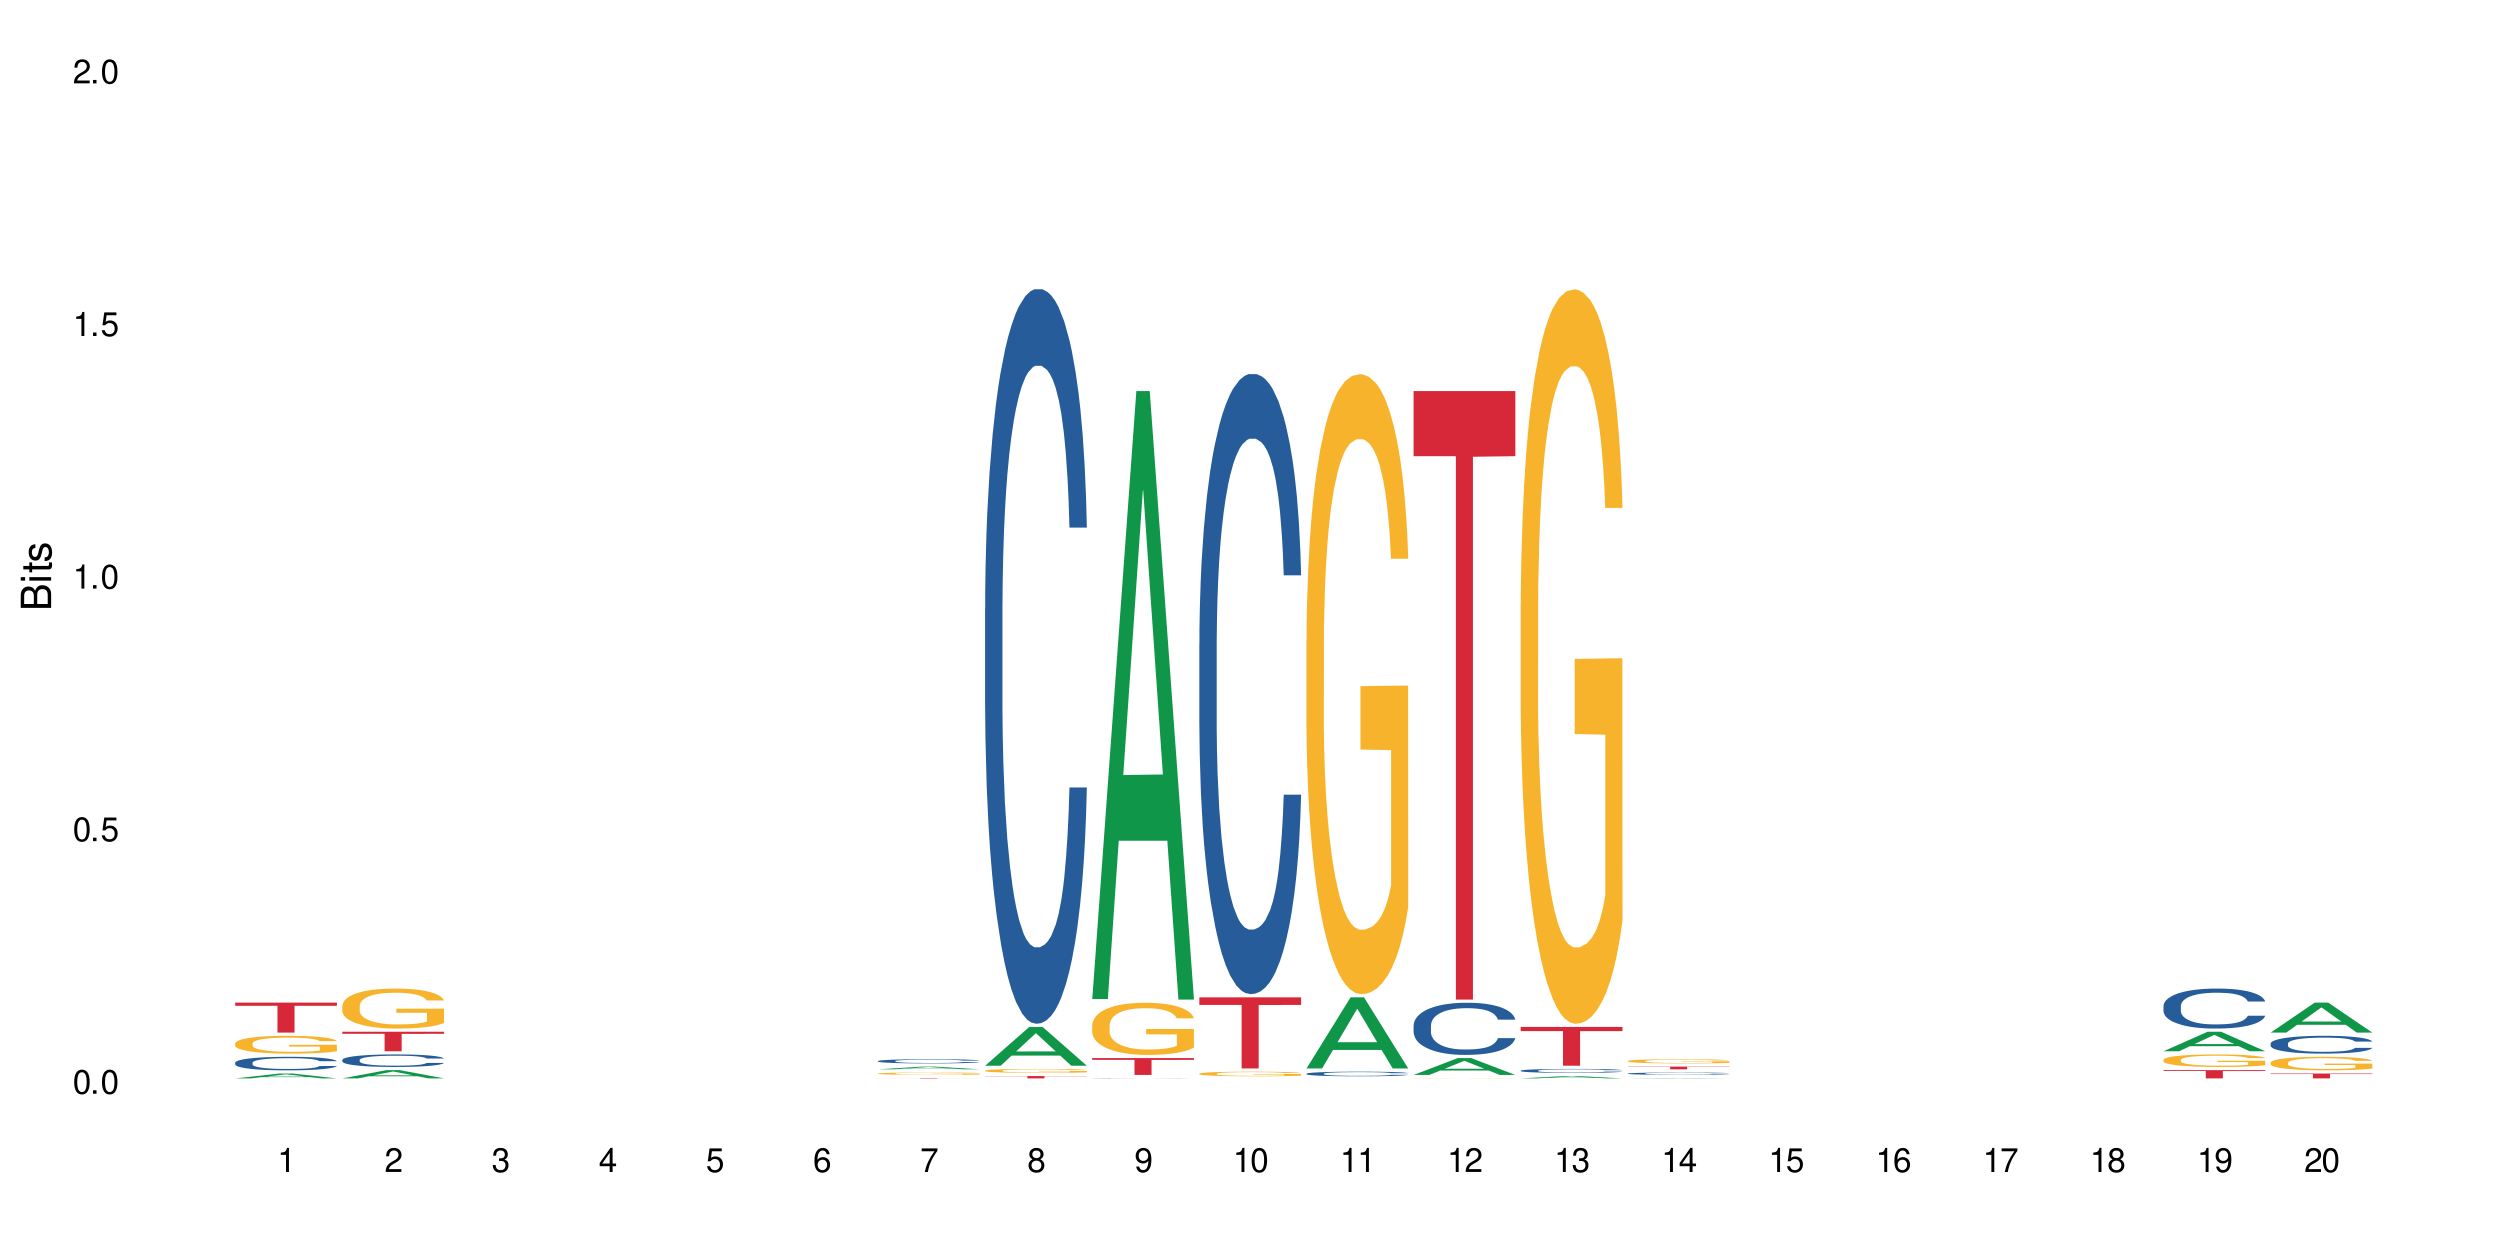 <?xml version="1.0" encoding="UTF-8"?>
<svg xmlns="http://www.w3.org/2000/svg" xmlns:xlink="http://www.w3.org/1999/xlink" width="720" height="360" viewBox="0 0 720 360">
<defs>
<g>
<g id="glyph-0-0">
</g>
<g id="glyph-0-1">
<path d="M 2.641 -6.938 C 2 -6.938 1.422 -6.656 1.078 -6.172 C 0.641 -5.562 0.406 -4.641 0.406 -3.359 C 0.406 -1.016 1.188 0.219 2.641 0.219 C 4.078 0.219 4.859 -1.016 4.859 -3.297 C 4.859 -4.641 4.656 -5.547 4.203 -6.172 C 3.844 -6.656 3.281 -6.938 2.641 -6.938 Z M 2.641 -6.188 C 3.547 -6.188 4 -5.25 4 -3.375 C 4 -1.406 3.562 -0.484 2.625 -0.484 C 1.734 -0.484 1.281 -1.438 1.281 -3.344 C 1.281 -5.25 1.734 -6.188 2.641 -6.188 Z M 2.641 -6.188 "/>
</g>
<g id="glyph-0-2">
<path d="M 1.828 -1 L 0.828 -1 L 0.828 0 L 1.828 0 Z M 1.828 -1 "/>
</g>
<g id="glyph-0-3">
<path d="M 4.562 -6.797 L 1.062 -6.797 L 0.547 -3.094 L 1.328 -3.094 C 1.719 -3.562 2.047 -3.734 2.578 -3.734 C 3.484 -3.734 4.062 -3.109 4.062 -2.094 C 4.062 -1.125 3.484 -0.531 2.578 -0.531 C 1.828 -0.531 1.375 -0.906 1.188 -1.672 L 0.328 -1.672 C 0.453 -1.109 0.547 -0.844 0.75 -0.594 C 1.125 -0.078 1.828 0.219 2.594 0.219 C 3.969 0.219 4.922 -0.781 4.922 -2.219 C 4.922 -3.562 4.031 -4.484 2.719 -4.484 C 2.25 -4.484 1.859 -4.359 1.469 -4.062 L 1.734 -5.969 L 4.562 -5.969 Z M 4.562 -6.797 "/>
</g>
<g id="glyph-0-4">
<path d="M 2.484 -4.938 L 2.484 0 L 3.328 0 L 3.328 -6.938 L 2.766 -6.938 C 2.469 -5.875 2.281 -5.734 0.984 -5.562 L 0.984 -4.938 Z M 2.484 -4.938 "/>
</g>
<g id="glyph-0-5">
<path d="M 4.859 -0.828 L 1.281 -0.828 C 1.359 -1.406 1.672 -1.781 2.5 -2.281 L 3.469 -2.828 C 4.406 -3.344 4.906 -4.062 4.906 -4.906 C 4.906 -5.484 4.672 -6.031 4.266 -6.406 C 3.859 -6.766 3.375 -6.938 2.719 -6.938 C 1.859 -6.938 1.219 -6.625 0.844 -6.031 C 0.609 -5.672 0.5 -5.234 0.484 -4.531 L 1.328 -4.531 C 1.359 -5.016 1.406 -5.281 1.531 -5.516 C 1.75 -5.938 2.188 -6.203 2.703 -6.203 C 3.469 -6.203 4.031 -5.641 4.031 -4.891 C 4.031 -4.344 3.719 -3.859 3.125 -3.516 L 2.234 -3 C 0.812 -2.172 0.406 -1.531 0.328 -0.016 L 4.859 -0.016 Z M 4.859 -0.828 "/>
</g>
<g id="glyph-0-6">
<path d="M 2.125 -3.188 L 2.578 -3.188 C 3.5 -3.188 3.984 -2.766 3.984 -1.922 C 3.984 -1.062 3.469 -0.531 2.594 -0.531 C 1.656 -0.531 1.203 -1 1.156 -2.016 L 0.312 -2.016 C 0.344 -1.453 0.438 -1.094 0.609 -0.781 C 0.953 -0.109 1.625 0.219 2.547 0.219 C 3.953 0.219 4.859 -0.625 4.859 -1.938 C 4.859 -2.828 4.516 -3.297 3.703 -3.594 C 4.344 -3.844 4.656 -4.328 4.656 -5.031 C 4.656 -6.219 3.875 -6.938 2.578 -6.938 C 1.203 -6.938 0.484 -6.172 0.453 -4.703 L 1.297 -4.703 C 1.312 -5.125 1.344 -5.359 1.453 -5.578 C 1.641 -5.969 2.062 -6.203 2.594 -6.203 C 3.344 -6.203 3.797 -5.75 3.797 -5 C 3.797 -4.516 3.609 -4.219 3.25 -4.047 C 3.016 -3.953 2.703 -3.922 2.125 -3.906 Z M 2.125 -3.188 "/>
</g>
<g id="glyph-0-7">
<path d="M 3.141 -1.672 L 3.141 0 L 3.984 0 L 3.984 -1.672 L 4.984 -1.672 L 4.984 -2.438 L 3.984 -2.438 L 3.984 -6.938 L 3.359 -6.938 L 0.266 -2.578 L 0.266 -1.672 Z M 3.141 -2.438 L 1 -2.438 L 3.141 -5.5 Z M 3.141 -2.438 "/>
</g>
<g id="glyph-0-8">
<path d="M 4.781 -5.125 C 4.609 -6.266 3.891 -6.938 2.844 -6.938 C 2.094 -6.938 1.422 -6.578 1.031 -5.953 C 0.594 -5.266 0.406 -4.422 0.406 -3.172 C 0.406 -2 0.578 -1.25 0.984 -0.641 C 1.359 -0.078 1.953 0.219 2.703 0.219 C 3.984 0.219 4.922 -0.75 4.922 -2.094 C 4.922 -3.375 4.062 -4.281 2.844 -4.281 C 2.172 -4.281 1.641 -4.031 1.281 -3.516 C 1.281 -5.234 1.828 -6.188 2.797 -6.188 C 3.391 -6.188 3.797 -5.797 3.938 -5.125 Z M 2.734 -3.531 C 3.547 -3.531 4.062 -2.953 4.062 -2.031 C 4.062 -1.156 3.484 -0.531 2.703 -0.531 C 1.922 -0.531 1.328 -1.188 1.328 -2.078 C 1.328 -2.938 1.906 -3.531 2.734 -3.531 Z M 2.734 -3.531 "/>
</g>
<g id="glyph-0-9">
<path d="M 4.984 -6.797 L 0.438 -6.797 L 0.438 -5.969 L 4.109 -5.969 C 2.5 -3.656 1.828 -2.234 1.328 0 L 2.219 0 C 2.594 -2.172 3.453 -4.047 4.984 -6.094 Z M 4.984 -6.797 "/>
</g>
<g id="glyph-0-10">
<path d="M 3.75 -3.656 C 4.469 -4.094 4.688 -4.438 4.688 -5.078 C 4.688 -6.172 3.844 -6.938 2.641 -6.938 C 1.438 -6.938 0.594 -6.172 0.594 -5.094 C 0.594 -4.438 0.812 -4.094 1.516 -3.656 C 0.734 -3.266 0.359 -2.703 0.359 -1.922 C 0.359 -0.656 1.281 0.219 2.641 0.219 C 3.984 0.219 4.922 -0.656 4.922 -1.922 C 4.922 -2.703 4.531 -3.266 3.75 -3.656 Z M 2.641 -6.188 C 3.359 -6.188 3.812 -5.75 3.812 -5.062 C 3.812 -4.406 3.344 -3.984 2.641 -3.984 C 1.922 -3.984 1.453 -4.406 1.453 -5.078 C 1.453 -5.75 1.922 -6.188 2.641 -6.188 Z M 2.641 -3.266 C 3.484 -3.266 4.062 -2.719 4.062 -1.906 C 4.062 -1.078 3.484 -0.531 2.625 -0.531 C 1.797 -0.531 1.219 -1.094 1.219 -1.906 C 1.219 -2.719 1.781 -3.266 2.641 -3.266 Z M 2.641 -3.266 "/>
</g>
<g id="glyph-0-11">
<path d="M 0.516 -1.578 C 0.672 -0.453 1.406 0.219 2.438 0.219 C 3.188 0.219 3.859 -0.141 4.266 -0.766 C 4.688 -1.453 4.891 -2.297 4.891 -3.547 C 4.891 -4.719 4.703 -5.453 4.312 -6.078 C 3.938 -6.641 3.344 -6.938 2.594 -6.938 C 1.297 -6.938 0.359 -5.969 0.359 -4.625 C 0.359 -3.344 1.234 -2.453 2.453 -2.453 C 3.094 -2.453 3.578 -2.672 4.016 -3.203 C 4 -1.484 3.469 -0.531 2.5 -0.531 C 1.906 -0.531 1.484 -0.906 1.359 -1.578 Z M 2.578 -6.203 C 3.375 -6.203 3.969 -5.531 3.969 -4.641 C 3.969 -3.797 3.391 -3.188 2.547 -3.188 C 1.734 -3.188 1.234 -3.766 1.234 -4.688 C 1.234 -5.562 1.797 -6.203 2.578 -6.203 Z M 2.578 -6.203 "/>
</g>
<g id="glyph-1-0">
</g>
<g id="glyph-1-1">
<path d="M 0 -0.953 L 0 -4.891 C 0 -5.719 -0.234 -6.344 -0.734 -6.797 C -1.188 -7.234 -1.812 -7.469 -2.5 -7.469 C -3.547 -7.469 -4.188 -7 -4.625 -5.875 C -4.984 -6.688 -5.625 -7.094 -6.531 -7.094 C -7.172 -7.094 -7.734 -6.859 -8.141 -6.391 C -8.562 -5.922 -8.75 -5.344 -8.75 -4.5 L -8.75 -0.953 Z M -4.984 -2.062 L -7.766 -2.062 L -7.766 -4.219 C -7.766 -4.844 -7.688 -5.203 -7.453 -5.5 C -7.219 -5.812 -6.859 -5.969 -6.375 -5.969 C -5.891 -5.969 -5.531 -5.812 -5.297 -5.5 C -5.062 -5.203 -4.984 -4.844 -4.984 -4.219 Z M -0.984 -2.062 L -4 -2.062 L -4 -4.781 C -4 -5.766 -3.438 -6.359 -2.484 -6.359 C -1.547 -6.359 -0.984 -5.766 -0.984 -4.781 Z M -0.984 -2.062 "/>
</g>
<g id="glyph-1-2">
<path d="M -6.281 -1.797 L -6.281 -0.797 L 0 -0.797 L 0 -1.797 Z M -8.75 -1.797 L -8.75 -0.797 L -7.484 -0.797 L -7.484 -1.797 Z M -8.75 -1.797 "/>
</g>
<g id="glyph-1-3">
<path d="M -6.281 -3.047 L -6.281 -2.016 L -8.016 -2.016 L -8.016 -1.016 L -6.281 -1.016 L -6.281 -0.172 L -5.469 -0.172 L -5.469 -1.016 L -0.719 -1.016 C -0.078 -1.016 0.281 -1.453 0.281 -2.234 C 0.281 -2.5 0.25 -2.719 0.188 -3.047 L -0.641 -3.047 C -0.609 -2.906 -0.594 -2.766 -0.594 -2.562 C -0.594 -2.141 -0.719 -2.016 -1.156 -2.016 L -5.469 -2.016 L -5.469 -3.047 Z M -6.281 -3.047 "/>
</g>
<g id="glyph-1-4">
<path d="M -4.531 -5.25 C -5.766 -5.25 -6.469 -4.422 -6.469 -2.969 C -6.469 -1.516 -5.719 -0.562 -4.547 -0.562 C -3.562 -0.562 -3.094 -1.062 -2.734 -2.562 L -2.516 -3.484 C -2.344 -4.188 -2.094 -4.469 -1.641 -4.469 C -1.047 -4.469 -0.641 -3.875 -0.641 -3 C -0.641 -2.453 -0.797 -2 -1.062 -1.75 C -1.25 -1.594 -1.422 -1.531 -1.875 -1.469 L -1.875 -0.406 C -0.422 -0.453 0.281 -1.266 0.281 -2.922 C 0.281 -4.5 -0.5 -5.516 -1.719 -5.516 C -2.656 -5.516 -3.172 -4.984 -3.469 -3.734 L -3.703 -2.766 C -3.891 -1.953 -4.156 -1.609 -4.594 -1.609 C -5.188 -1.609 -5.547 -2.125 -5.547 -2.938 C -5.547 -3.75 -5.203 -4.172 -4.531 -4.203 Z M -4.531 -5.25 "/>
</g>
</g>
</defs>
<rect x="-72" y="-36" width="864" height="432" fill="rgb(100%, 100%, 100%)" fill-opacity="1"/>
<path fill-rule="nonzero" fill="rgb(6.275%, 58.824%, 28.235%)" fill-opacity="1" d="M 67.73 310.582 L 67.762 310.582 L 80.445 309.176 L 84.297 309.176 L 97.043 310.582 L 92.562 310.582 L 89.371 310.215 L 75.371 310.215 L 72.238 310.582 L 67.73 310.582 L 76.719 310.066 L 88.086 310.062 L 82.418 309.406 L 82.355 309.406 L 82.293 309.41 L 76.688 310.062 L 76.719 310.066 Z M 67.73 310.582 "/>
<path fill-rule="nonzero" fill="rgb(14.51%, 36.078%, 60%)" fill-opacity="1" d="M 67.73 306.059 L 67.766 306.055 L 67.766 305.969 L 67.875 305.832 L 68.125 305.66 L 68.375 305.543 L 69.02 305.332 L 69.91 305.129 L 70.84 304.973 L 71.52 304.879 L 72.129 304.809 L 73.523 304.676 L 74.414 304.609 L 75.379 304.547 L 76.559 304.488 L 77.418 304.453 L 79.348 304.395 L 80.777 304.371 L 81.887 304.359 L 84.281 304.359 L 85.711 304.371 L 86.746 304.391 L 87.891 304.418 L 88.855 304.453 L 90.535 304.531 L 92.035 304.629 L 92.715 304.688 L 93.789 304.797 L 94.609 304.906 L 95.184 304.996 L 95.824 305.129 L 96.398 305.289 L 96.828 305.473 L 97.043 305.625 L 92.035 305.625 L 91.785 305.484 L 91.5 305.371 L 90.965 305.227 L 90.43 305.121 L 89.68 305.02 L 89 304.953 L 88.07 304.883 L 87.246 304.84 L 86.391 304.809 L 85.566 304.785 L 83.996 304.766 L 82.172 304.766 L 81.492 304.773 L 80.098 304.801 L 79.348 304.828 L 78.277 304.875 L 77.523 304.922 L 76.633 304.996 L 76.023 305.055 L 75.273 305.148 L 74.738 305.23 L 74.129 305.348 L 73.773 305.438 L 73.449 305.535 L 73.164 305.656 L 72.949 305.781 L 72.805 305.91 L 72.734 306.039 L 72.734 306.594 L 72.805 306.723 L 72.984 306.871 L 73.449 307.09 L 74.129 307.281 L 74.914 307.43 L 75.668 307.535 L 76.094 307.586 L 76.668 307.645 L 77.562 307.715 L 78.848 307.785 L 79.598 307.816 L 80.742 307.844 L 81.922 307.859 L 83.496 307.859 L 84.887 307.844 L 85.816 307.824 L 86.781 307.797 L 88.105 307.738 L 88.926 307.68 L 89.641 307.613 L 90.18 307.543 L 90.535 307.488 L 91.07 307.375 L 91.5 307.254 L 91.824 307.129 L 92.035 307.008 L 97.043 307.008 L 96.828 307.152 L 96.504 307.289 L 96.184 307.395 L 95.684 307.52 L 95.109 307.629 L 94.289 307.754 L 93.609 307.836 L 92.715 307.926 L 91.895 307.992 L 91 308.055 L 89.68 308.125 L 88.82 308.16 L 87.891 308.195 L 86.781 308.223 L 85.387 308.246 L 83.887 308.262 L 82.492 308.266 L 80.992 308.258 L 79.883 308.242 L 78.418 308.211 L 76.594 308.148 L 75.273 308.078 L 74.238 308.012 L 73.344 307.941 L 72.344 307.844 L 71.055 307.688 L 70.27 307.566 L 69.734 307.465 L 69.125 307.324 L 68.695 307.199 L 68.195 307 L 67.84 306.746 L 67.73 306.551 Z M 67.73 306.059 "/>
<path fill-rule="nonzero" fill="rgb(96.863%, 70.196%, 16.863%)" fill-opacity="1" d="M 67.73 300.512 L 67.766 300.508 L 67.766 300.414 L 67.91 300.203 L 68.266 299.91 L 68.73 299.672 L 69.23 299.484 L 69.555 299.387 L 70.09 299.246 L 70.555 299.141 L 71.734 298.93 L 73.234 298.734 L 74.059 298.648 L 74.988 298.57 L 76.309 298.48 L 76.918 298.449 L 78.777 298.371 L 80.887 298.324 L 83.207 298.312 L 84.281 298.316 L 85.746 298.336 L 87.746 298.387 L 88.891 298.434 L 89.785 298.48 L 90.715 298.543 L 91.859 298.637 L 92.93 298.746 L 93.789 298.859 L 94.645 299 L 95.359 299.152 L 95.969 299.316 L 96.504 299.512 L 96.828 299.676 L 97.043 299.84 L 92.074 299.84 L 91.785 299.676 L 91.465 299.551 L 90.93 299.395 L 90.395 299.281 L 89.855 299.195 L 88.855 299.07 L 87.996 298.996 L 86.926 298.93 L 85.891 298.887 L 84.711 298.859 L 83.996 298.852 L 82.102 298.852 L 80.383 298.883 L 79.383 298.922 L 78.668 298.957 L 77.668 299.031 L 77.059 299.086 L 76.703 299.125 L 75.629 299.27 L 74.914 299.398 L 74.523 299.488 L 74.023 299.629 L 73.664 299.758 L 73.27 299.945 L 73.059 300.086 L 72.77 300.402 L 72.734 301.246 L 72.844 301.426 L 73.059 301.617 L 73.344 301.785 L 73.773 301.965 L 74.199 302.102 L 74.953 302.281 L 75.594 302.406 L 76.094 302.484 L 77.059 302.609 L 77.453 302.652 L 78.383 302.738 L 79.348 302.805 L 80.527 302.859 L 81.422 302.887 L 82.852 302.91 L 84.672 302.91 L 86.82 302.883 L 88.176 302.848 L 89.105 302.809 L 89.715 302.777 L 90.465 302.723 L 91 302.676 L 91.5 302.625 L 92.109 302.547 L 92.109 301.426 L 83.281 301.422 L 83.281 300.895 L 97.004 300.891 L 97.043 302.723 L 96.289 302.852 L 95.359 302.973 L 94.469 303.066 L 93.539 303.145 L 92.215 303.234 L 91.145 303.293 L 89.5 303.355 L 87.996 303.398 L 86.426 303.426 L 85.031 303.441 L 83.387 303.445 L 81.922 303.438 L 80.348 303.41 L 79.098 303.371 L 77.953 303.324 L 76.809 303.262 L 75.379 303.164 L 74.449 303.086 L 73.484 302.988 L 72.52 302.871 L 71.664 302.742 L 71.09 302.645 L 70.52 302.531 L 69.91 302.391 L 69.34 302.23 L 68.91 302.086 L 68.516 301.922 L 68.23 301.766 L 67.945 301.555 L 67.801 301.387 L 67.73 301.242 Z M 67.73 300.512 "/>
<path fill-rule="nonzero" fill="rgb(83.922%, 15.686%, 22.353%)" fill-opacity="1" d="M 67.73 288.742 L 97.043 288.742 L 97.043 289.668 L 84.824 289.676 L 84.824 297.398 L 79.91 297.398 L 79.91 289.684 L 79.84 289.668 L 67.73 289.668 Z M 67.73 288.742 "/>
<path fill-rule="nonzero" fill="rgb(6.275%, 58.824%, 28.235%)" fill-opacity="1" d="M 98.582 310.582 L 98.613 310.578 L 111.297 308.203 L 115.148 308.203 L 127.895 310.582 L 123.418 310.582 L 120.223 309.961 L 106.223 309.961 L 103.094 310.582 L 98.582 310.582 L 107.57 309.703 L 118.938 309.703 L 113.27 308.59 L 113.207 308.59 L 113.145 308.594 L 107.539 309.703 L 107.57 309.703 Z M 98.582 310.582 "/>
<path fill-rule="nonzero" fill="rgb(14.51%, 36.078%, 60%)" fill-opacity="1" d="M 98.582 305.246 L 98.621 305.246 L 98.621 305.164 L 98.727 305.039 L 98.977 304.883 L 99.227 304.773 L 99.871 304.578 L 100.766 304.391 L 101.695 304.242 L 102.371 304.156 L 102.98 304.09 L 104.375 303.969 L 105.27 303.906 L 106.234 303.852 L 107.414 303.793 L 108.27 303.762 L 110.199 303.707 L 111.629 303.684 L 112.738 303.676 L 115.133 303.676 L 116.562 303.688 L 117.602 303.707 L 118.742 303.73 L 119.707 303.762 L 121.391 303.836 L 122.891 303.926 L 123.57 303.98 L 124.641 304.082 L 125.465 304.18 L 126.035 304.266 L 126.68 304.391 L 127.25 304.539 L 127.68 304.707 L 127.895 304.848 L 122.891 304.848 L 122.641 304.715 L 122.355 304.613 L 121.816 304.477 L 121.281 304.383 L 120.531 304.285 L 119.852 304.223 L 118.922 304.16 L 118.102 304.121 L 117.242 304.09 L 116.422 304.07 L 114.848 304.051 L 113.023 304.051 L 112.344 304.059 L 110.953 304.086 L 110.199 304.109 L 109.129 304.156 L 108.379 304.199 L 107.484 304.262 L 106.875 304.32 L 106.125 304.406 L 105.59 304.48 L 104.98 304.59 L 104.625 304.672 L 104.305 304.766 L 104.016 304.875 L 103.801 304.992 L 103.66 305.113 L 103.59 305.23 L 103.59 305.742 L 103.66 305.863 L 103.84 306 L 104.305 306.203 L 104.98 306.379 L 105.77 306.516 L 106.52 306.617 L 106.949 306.66 L 107.52 306.715 L 108.414 306.781 L 109.699 306.848 L 110.449 306.871 L 111.594 306.898 L 112.773 306.914 L 114.348 306.914 L 115.742 306.898 L 116.672 306.883 L 117.637 306.855 L 118.957 306.801 L 119.781 306.746 L 120.496 306.684 L 121.031 306.621 L 121.391 306.57 L 121.926 306.465 L 122.355 306.355 L 122.676 306.238 L 122.891 306.125 L 127.895 306.125 L 127.68 306.258 L 127.359 306.387 L 127.035 306.484 L 126.535 306.598 L 125.965 306.703 L 125.141 306.816 L 124.461 306.895 L 123.57 306.977 L 122.746 307.039 L 121.852 307.094 L 120.531 307.16 L 119.672 307.195 L 118.742 307.223 L 117.637 307.25 L 116.242 307.273 L 114.742 307.285 L 113.348 307.289 L 111.844 307.281 L 110.738 307.27 L 109.27 307.238 L 107.449 307.18 L 106.125 307.117 L 105.09 307.055 L 104.195 306.988 L 103.195 306.898 L 101.906 306.754 L 101.121 306.641 L 100.586 306.551 L 99.977 306.422 L 99.551 306.305 L 99.047 306.121 L 98.691 305.887 L 98.582 305.703 Z M 98.582 305.246 "/>
<path fill-rule="nonzero" fill="rgb(96.863%, 70.196%, 16.863%)" fill-opacity="1" d="M 98.582 289.645 L 98.621 289.633 L 98.621 289.426 L 98.762 288.949 L 99.121 288.301 L 99.586 287.762 L 100.086 287.344 L 100.406 287.121 L 100.941 286.805 L 101.406 286.574 L 102.586 286.102 L 104.09 285.66 L 104.91 285.469 L 105.84 285.293 L 107.164 285.09 L 107.77 285.02 L 109.629 284.852 L 111.738 284.746 L 114.062 284.715 L 115.133 284.723 L 116.598 284.766 L 118.602 284.883 L 119.746 284.988 L 120.637 285.09 L 121.566 285.227 L 122.711 285.438 L 123.785 285.691 L 124.641 285.941 L 125.5 286.258 L 126.215 286.594 L 126.82 286.965 L 127.359 287.406 L 127.68 287.773 L 127.895 288.141 L 122.926 288.141 L 122.641 287.773 L 122.316 287.488 L 121.781 287.141 L 121.246 286.891 L 120.711 286.691 L 119.707 286.418 L 118.852 286.25 L 117.777 286.102 L 116.742 286.008 L 115.562 285.941 L 114.848 285.922 L 112.953 285.922 L 111.238 285.996 L 110.238 286.078 L 109.523 286.164 L 108.52 286.32 L 107.914 286.449 L 107.555 286.531 L 106.484 286.859 L 105.77 287.152 L 105.375 287.352 L 104.875 287.668 L 104.516 287.953 L 104.125 288.371 L 103.91 288.688 L 103.625 289.402 L 103.59 291.297 L 103.695 291.695 L 103.91 292.125 L 104.195 292.504 L 104.625 292.906 L 105.055 293.211 L 105.805 293.621 L 106.449 293.895 L 106.949 294.07 L 107.914 294.355 L 108.305 294.449 L 109.234 294.641 L 110.199 294.785 L 111.379 294.914 L 112.273 294.977 L 113.703 295.027 L 115.527 295.027 L 117.672 294.965 L 119.031 294.883 L 119.957 294.797 L 120.566 294.723 L 121.316 294.609 L 121.852 294.504 L 122.355 294.387 L 122.961 294.207 L 122.961 291.695 L 114.133 291.684 L 114.133 290.508 L 127.859 290.496 L 127.895 294.609 L 127.145 294.891 L 126.215 295.164 L 125.32 295.375 L 124.391 295.555 L 123.07 295.754 L 121.996 295.879 L 120.352 296.027 L 118.852 296.121 L 117.277 296.188 L 115.883 296.219 L 114.238 296.227 L 112.773 296.207 L 111.203 296.145 L 109.949 296.059 L 108.809 295.953 L 107.664 295.816 L 106.234 295.598 L 105.305 295.418 L 104.34 295.195 L 103.375 294.934 L 102.516 294.648 L 101.945 294.43 L 101.371 294.176 L 100.766 293.863 L 100.191 293.504 L 99.762 293.18 L 99.371 292.809 L 99.086 292.465 L 98.797 291.988 L 98.656 291.609 L 98.582 291.285 Z M 98.582 289.645 "/>
<path fill-rule="nonzero" fill="rgb(83.922%, 15.686%, 22.353%)" fill-opacity="1" d="M 98.582 297.141 L 127.895 297.141 L 127.895 297.742 L 115.68 297.746 L 115.68 302.762 L 110.766 302.762 L 110.766 297.754 L 110.691 297.742 L 98.582 297.742 Z M 98.582 297.141 "/>
<path fill-rule="nonzero" fill="rgb(6.275%, 58.824%, 28.235%)" fill-opacity="1" d="M 252.848 307.973 L 252.879 307.973 L 265.562 307.18 L 269.414 307.18 L 282.16 307.973 L 277.68 307.973 L 274.488 307.766 L 260.488 307.766 L 257.359 307.973 L 252.848 307.973 L 261.836 307.68 L 273.203 307.68 L 267.535 307.309 L 267.41 307.309 L 261.805 307.68 L 261.836 307.68 Z M 252.848 307.973 "/>
<path fill-rule="nonzero" fill="rgb(14.51%, 36.078%, 60%)" fill-opacity="1" d="M 252.848 305.578 L 252.883 305.578 L 252.883 305.551 L 252.992 305.512 L 253.242 305.457 L 253.492 305.422 L 254.137 305.355 L 255.027 305.293 L 255.957 305.242 L 256.637 305.215 L 257.246 305.191 L 258.641 305.152 L 259.531 305.129 L 260.496 305.109 L 261.676 305.09 L 262.535 305.082 L 264.465 305.062 L 265.895 305.055 L 267.004 305.051 L 269.398 305.051 L 270.828 305.055 L 271.863 305.062 L 273.008 305.07 L 273.973 305.082 L 275.652 305.105 L 277.156 305.137 L 277.832 305.152 L 278.906 305.188 L 279.727 305.223 L 280.301 305.25 L 280.945 305.293 L 281.516 305.34 L 281.945 305.398 L 282.16 305.445 L 277.156 305.445 L 276.906 305.402 L 276.617 305.367 L 276.082 305.32 L 275.547 305.289 L 274.797 305.258 L 274.117 305.234 L 273.188 305.215 L 272.363 305.203 L 271.508 305.191 L 270.684 305.184 L 269.113 305.18 L 266.609 305.18 L 265.215 305.188 L 264.465 305.195 L 263.395 305.211 L 262.641 305.227 L 261.75 305.25 L 261.141 305.27 L 260.391 305.297 L 259.855 305.324 L 259.246 305.359 L 258.891 305.387 L 258.566 305.418 L 258.281 305.453 L 258.066 305.492 L 257.926 305.535 L 257.852 305.574 L 257.852 305.746 L 257.926 305.785 L 258.102 305.832 L 258.566 305.902 L 259.246 305.961 L 260.031 306.008 L 260.785 306.039 L 261.211 306.055 L 261.785 306.074 L 262.68 306.094 L 263.965 306.117 L 264.715 306.125 L 265.859 306.137 L 267.039 306.141 L 268.613 306.141 L 270.004 306.137 L 270.934 306.129 L 271.898 306.121 L 273.223 306.102 L 274.043 306.082 L 274.758 306.062 L 275.297 306.043 L 275.652 306.023 L 276.188 305.988 L 276.617 305.953 L 276.941 305.914 L 277.156 305.875 L 282.16 305.875 L 281.945 305.918 L 281.621 305.961 L 281.301 305.996 L 280.801 306.035 L 280.23 306.066 L 279.406 306.105 L 278.727 306.133 L 277.832 306.16 L 277.012 306.18 L 276.117 306.199 L 274.797 306.223 L 273.938 306.234 L 273.008 306.242 L 271.898 306.254 L 270.508 306.262 L 269.004 306.266 L 267.609 306.266 L 266.109 306.262 L 265 306.258 L 263.535 306.25 L 261.715 306.23 L 260.391 306.207 L 259.355 306.188 L 258.461 306.164 L 257.461 306.137 L 256.172 306.086 L 255.387 306.047 L 254.852 306.016 L 254.242 305.973 L 253.812 305.934 L 253.312 305.871 L 252.957 305.793 L 252.848 305.734 Z M 252.848 305.578 "/>
<path fill-rule="nonzero" fill="rgb(96.863%, 70.196%, 16.863%)" fill-opacity="1" d="M 252.848 309.172 L 252.883 309.172 L 252.883 309.16 L 253.027 309.133 L 253.383 309.094 L 253.848 309.062 L 254.352 309.039 L 254.672 309.027 L 255.207 309.008 L 255.672 308.992 L 256.852 308.965 L 258.352 308.941 L 259.176 308.93 L 260.105 308.918 L 261.426 308.906 L 262.035 308.902 L 263.895 308.895 L 266.004 308.887 L 269.398 308.887 L 270.863 308.891 L 272.863 308.895 L 274.008 308.902 L 274.902 308.906 L 275.832 308.918 L 276.977 308.93 L 278.047 308.941 L 278.906 308.957 L 279.766 308.977 L 280.48 308.996 L 281.086 309.016 L 281.621 309.043 L 281.945 309.062 L 282.16 309.086 L 277.191 309.086 L 276.906 309.062 L 276.582 309.047 L 276.047 309.027 L 275.512 309.012 L 274.973 309 L 273.973 308.984 L 273.117 308.977 L 272.043 308.965 L 271.008 308.961 L 269.828 308.957 L 267.219 308.957 L 265.5 308.961 L 264.5 308.965 L 263.785 308.969 L 262.785 308.98 L 262.176 308.988 L 261.82 308.992 L 260.746 309.012 L 260.031 309.027 L 259.641 309.039 L 259.141 309.059 L 258.781 309.074 L 258.391 309.098 L 258.176 309.117 L 257.887 309.156 L 257.852 309.266 L 257.961 309.289 L 258.176 309.316 L 258.461 309.336 L 258.891 309.359 L 259.316 309.379 L 260.07 309.402 L 260.711 309.418 L 261.211 309.43 L 262.176 309.445 L 262.57 309.449 L 263.5 309.461 L 264.465 309.469 L 265.645 309.477 L 266.539 309.48 L 267.969 309.484 L 269.793 309.484 L 271.938 309.48 L 273.293 309.473 L 274.223 309.469 L 274.832 309.465 L 275.582 309.457 L 276.117 309.453 L 276.617 309.445 L 277.227 309.438 L 277.227 309.289 L 268.398 309.289 L 268.398 309.223 L 282.121 309.223 L 282.16 309.457 L 281.406 309.477 L 280.48 309.492 L 279.586 309.504 L 278.656 309.512 L 277.332 309.523 L 276.262 309.531 L 274.617 309.539 L 273.117 309.547 L 271.543 309.551 L 267.039 309.551 L 265.465 309.547 L 264.215 309.543 L 261.926 309.527 L 260.496 309.516 L 259.57 309.504 L 258.602 309.492 L 257.637 309.477 L 256.781 309.461 L 256.207 309.449 L 255.637 309.434 L 255.027 309.414 L 254.457 309.395 L 254.027 309.375 L 253.637 309.355 L 253.348 309.336 L 253.062 309.309 L 252.922 309.285 L 252.848 309.266 Z M 252.848 309.172 "/>
<path fill-rule="nonzero" fill="rgb(83.922%, 15.686%, 22.353%)" fill-opacity="1" d="M 252.848 310.465 L 282.16 310.465 L 282.16 310.477 L 269.941 310.477 L 269.941 310.582 L 265.027 310.582 L 265.027 310.477 L 252.848 310.477 Z M 252.848 310.465 "/>
<path fill-rule="nonzero" fill="rgb(6.275%, 58.824%, 28.235%)" fill-opacity="1" d="M 283.703 306.926 L 283.734 306.914 L 296.414 295.766 L 300.266 295.766 L 313.012 306.938 L 308.535 306.938 L 305.34 304.02 L 291.344 304.02 L 288.211 306.926 L 283.703 306.926 L 292.688 302.816 L 304.055 302.805 L 298.387 297.594 L 298.324 297.582 L 298.262 297.613 L 292.656 302.805 L 292.688 302.816 Z M 283.703 306.926 "/>
<path fill-rule="nonzero" fill="rgb(14.51%, 36.078%, 60%)" fill-opacity="1" d="M 283.703 175.355 L 283.738 175.164 L 283.738 170.523 L 283.844 163.176 L 284.094 153.891 L 284.344 147.512 L 284.988 136.102 L 285.883 125.082 L 286.812 116.574 L 287.492 111.547 L 288.098 107.68 L 289.492 100.523 L 290.387 96.852 L 291.352 93.562 L 292.531 90.277 L 293.387 88.344 L 295.316 85.25 L 296.746 83.895 L 297.855 83.316 L 300.25 83.316 L 301.68 84.09 L 302.719 85.055 L 303.859 86.602 L 304.828 88.344 L 306.508 92.598 L 308.008 98.012 L 308.688 101.105 L 309.758 107.098 L 310.582 112.898 L 311.152 117.926 L 311.797 125.082 L 312.367 133.781 L 312.797 143.645 L 313.012 151.957 L 308.008 151.957 L 307.758 144.223 L 307.473 138.23 L 306.934 130.301 L 306.398 124.695 L 305.648 119.086 L 304.969 115.414 L 304.039 111.738 L 303.219 109.418 L 302.359 107.68 L 301.539 106.52 L 299.965 105.359 L 298.141 105.359 L 297.465 105.746 L 296.07 107.293 L 295.316 108.645 L 294.246 111.352 L 293.496 113.867 L 292.602 117.734 L 291.992 121.02 L 291.242 126.047 L 290.707 130.496 L 290.098 136.875 L 289.742 141.711 L 289.422 147.125 L 289.133 153.504 L 288.922 160.273 L 288.777 167.43 L 288.707 174.391 L 288.707 204.359 L 288.777 211.32 L 288.957 219.441 L 289.422 231.238 L 290.098 241.484 L 290.887 249.609 L 291.637 255.41 L 292.066 258.117 L 292.637 261.211 L 293.531 265.078 L 294.816 268.945 L 295.57 270.492 L 296.711 272.039 L 297.891 272.812 L 299.465 272.812 L 300.859 272.039 L 301.789 271.07 L 302.754 269.523 L 304.074 266.238 L 304.898 263.145 L 305.613 259.469 L 306.148 255.797 L 306.508 252.703 L 307.043 246.707 L 307.473 240.133 L 307.793 233.363 L 308.008 226.789 L 313.012 226.789 L 312.797 234.523 L 312.477 242.066 L 312.152 247.676 L 311.652 254.441 L 311.082 260.438 L 310.258 267.203 L 309.582 271.652 L 308.688 276.484 L 307.863 280.16 L 306.973 283.445 L 305.648 287.312 L 304.789 289.246 L 303.859 290.988 L 302.754 292.535 L 301.359 293.887 L 299.859 294.66 L 298.465 294.855 L 296.961 294.469 L 295.855 293.695 L 294.391 291.953 L 292.566 288.473 L 291.242 284.801 L 290.207 281.125 L 289.312 277.258 L 288.312 272.039 L 287.027 263.531 L 286.238 256.957 L 285.703 251.543 L 285.094 244 L 284.668 237.23 L 284.168 226.402 L 283.809 212.676 L 283.703 202.039 Z M 283.703 175.355 "/>
<path fill-rule="nonzero" fill="rgb(96.863%, 70.196%, 16.863%)" fill-opacity="1" d="M 283.703 308.336 L 283.738 308.336 L 283.738 308.316 L 283.879 308.27 L 284.238 308.203 L 284.703 308.152 L 285.203 308.109 L 285.523 308.086 L 286.059 308.055 L 286.523 308.031 L 287.703 307.988 L 289.207 307.941 L 290.027 307.926 L 290.957 307.906 L 292.281 307.887 L 292.887 307.879 L 294.746 307.863 L 296.855 307.852 L 299.18 307.848 L 300.25 307.852 L 301.715 307.855 L 303.719 307.867 L 304.863 307.875 L 305.754 307.887 L 306.684 307.898 L 307.828 307.922 L 308.902 307.945 L 309.758 307.973 L 310.617 308 L 311.332 308.035 L 311.938 308.07 L 312.477 308.117 L 312.797 308.152 L 313.012 308.188 L 308.043 308.188 L 307.758 308.152 L 307.434 308.125 L 306.898 308.09 L 306.363 308.062 L 305.828 308.043 L 304.828 308.016 L 303.969 308 L 302.895 307.988 L 301.859 307.977 L 300.68 307.973 L 299.965 307.969 L 298.07 307.969 L 296.355 307.977 L 295.355 307.984 L 294.641 307.992 L 293.637 308.008 L 293.031 308.02 L 292.672 308.027 L 291.602 308.062 L 290.887 308.09 L 290.492 308.109 L 289.992 308.141 L 289.637 308.168 L 289.242 308.211 L 289.027 308.242 L 288.742 308.312 L 288.707 308.5 L 288.812 308.539 L 289.027 308.582 L 289.312 308.621 L 289.742 308.66 L 290.172 308.688 L 290.922 308.73 L 291.566 308.758 L 292.066 308.773 L 293.031 308.805 L 293.422 308.812 L 294.352 308.832 L 295.316 308.844 L 296.496 308.859 L 297.391 308.863 L 298.82 308.871 L 300.645 308.871 L 302.789 308.863 L 304.148 308.855 L 305.078 308.848 L 305.684 308.84 L 306.434 308.828 L 306.973 308.816 L 307.473 308.805 L 308.078 308.789 L 308.078 308.539 L 299.25 308.539 L 299.25 308.422 L 312.977 308.422 L 313.012 308.828 L 312.262 308.855 L 311.332 308.883 L 310.438 308.902 L 309.508 308.922 L 308.188 308.941 L 307.113 308.953 L 305.469 308.969 L 303.969 308.977 L 302.395 308.984 L 301 308.988 L 299.355 308.988 L 297.891 308.984 L 296.32 308.98 L 295.066 308.973 L 293.926 308.961 L 292.781 308.949 L 291.352 308.926 L 290.422 308.906 L 289.457 308.887 L 288.492 308.859 L 287.633 308.832 L 287.062 308.809 L 286.488 308.785 L 285.883 308.754 L 285.309 308.719 L 284.883 308.688 L 284.488 308.648 L 284.203 308.617 L 283.914 308.57 L 283.773 308.531 L 283.703 308.5 Z M 283.703 308.336 "/>
<path fill-rule="nonzero" fill="rgb(83.922%, 15.686%, 22.353%)" fill-opacity="1" d="M 283.703 309.902 L 313.012 309.902 L 313.012 309.973 L 300.797 309.973 L 300.797 310.582 L 295.883 310.582 L 295.883 309.977 L 295.809 309.973 L 283.703 309.973 Z M 283.703 309.902 "/>
<path fill-rule="nonzero" fill="rgb(6.275%, 58.824%, 28.235%)" fill-opacity="1" d="M 314.555 287.727 L 314.586 287.559 L 327.27 112.621 L 331.121 112.621 L 343.863 287.891 L 339.387 287.891 L 336.191 242.141 L 322.195 242.141 L 319.062 287.727 L 314.555 287.727 L 323.543 223.215 L 334.91 223.047 L 329.242 141.258 L 329.18 141.094 L 329.117 141.586 L 323.512 223.047 L 323.543 223.215 Z M 314.555 287.727 "/>
<path fill-rule="nonzero" fill="rgb(14.51%, 36.078%, 60%)" fill-opacity="1" d="M 314.555 310.535 L 314.59 310.535 L 314.695 310.531 L 314.949 310.527 L 315.199 310.527 L 315.84 310.523 L 316.734 310.516 L 317.664 310.516 L 318.344 310.512 L 318.949 310.512 L 320.344 310.508 L 321.238 310.508 L 322.203 310.504 L 324.242 310.504 L 326.172 310.5 L 333.57 310.5 L 334.715 310.504 L 337.359 310.504 L 338.859 310.508 L 339.539 310.508 L 340.613 310.512 L 341.434 310.512 L 342.004 310.516 L 342.648 310.516 L 343.223 310.52 L 343.648 310.523 L 343.863 310.527 L 338.859 310.527 L 338.609 310.523 L 338.324 310.523 L 337.789 310.52 L 337.25 310.516 L 336.5 310.516 L 335.82 310.512 L 332.391 310.512 L 330.816 310.508 L 328.316 310.508 L 326.922 310.512 L 324.348 310.512 L 323.453 310.516 L 322.848 310.516 L 322.098 310.52 L 321.559 310.52 L 320.953 310.523 L 320.594 310.523 L 320.273 310.527 L 319.988 310.527 L 319.773 310.531 L 319.629 310.535 L 319.559 310.535 L 319.559 310.547 L 319.629 310.551 L 319.809 310.555 L 320.273 310.559 L 320.953 310.562 L 321.738 310.566 L 322.488 310.566 L 322.918 310.57 L 324.383 310.57 L 325.672 310.574 L 334.93 310.574 L 335.75 310.57 L 336.465 310.57 L 337 310.566 L 337.895 310.566 L 338.324 310.562 L 338.645 310.559 L 343.863 310.559 L 343.648 310.559 L 343.008 310.566 L 342.508 310.566 L 341.934 310.57 L 341.113 310.574 L 340.434 310.574 L 339.539 310.578 L 337.824 310.578 L 336.5 310.582 L 323.418 310.582 L 322.098 310.578 L 320.168 310.578 L 319.164 310.574 L 317.879 310.57 L 317.094 310.57 L 316.555 310.566 L 315.949 310.562 L 315.52 310.562 L 315.02 310.559 L 314.66 310.551 L 314.555 310.547 Z M 314.555 310.535 "/>
<path fill-rule="nonzero" fill="rgb(96.863%, 70.196%, 16.863%)" fill-opacity="1" d="M 314.555 295.23 L 314.59 295.219 L 314.59 294.945 L 314.734 294.328 L 315.09 293.477 L 315.555 292.777 L 316.055 292.23 L 316.379 291.941 L 316.914 291.531 L 317.379 291.23 L 318.559 290.613 L 320.059 290.035 L 320.883 289.789 L 321.809 289.555 L 323.133 289.297 L 323.742 289.199 L 325.598 288.98 L 327.707 288.844 L 330.031 288.801 L 331.105 288.816 L 332.57 288.871 L 334.57 289.02 L 335.715 289.16 L 336.609 289.297 L 337.539 289.473 L 338.68 289.746 L 339.754 290.078 L 340.613 290.406 L 341.469 290.816 L 342.184 291.258 L 342.793 291.734 L 343.328 292.312 L 343.648 292.793 L 343.863 293.273 L 338.895 293.273 L 338.609 292.793 L 338.289 292.422 L 337.754 291.969 L 337.215 291.641 L 336.68 291.379 L 335.68 291.023 L 334.82 290.805 L 333.75 290.613 L 332.711 290.488 L 331.531 290.406 L 330.816 290.379 L 328.922 290.379 L 327.207 290.477 L 326.207 290.586 L 325.492 290.695 L 324.492 290.898 L 323.883 291.062 L 323.527 291.176 L 322.453 291.598 L 321.738 291.984 L 321.344 292.242 L 320.844 292.656 L 320.488 293.023 L 320.094 293.574 L 319.879 293.984 L 319.594 294.918 L 319.559 297.387 L 319.664 297.906 L 319.879 298.469 L 320.168 298.961 L 320.594 299.484 L 321.023 299.879 L 321.773 300.414 L 322.418 300.77 L 322.918 301.004 L 323.883 301.375 L 324.277 301.496 L 325.207 301.746 L 326.172 301.938 L 327.352 302.102 L 328.246 302.184 L 329.676 302.254 L 331.496 302.254 L 333.641 302.168 L 335 302.059 L 335.93 301.949 L 336.535 301.855 L 337.289 301.703 L 337.824 301.566 L 338.324 301.414 L 338.934 301.184 L 338.934 297.906 L 330.102 297.891 L 330.102 296.355 L 343.828 296.344 L 343.863 301.703 L 343.113 302.074 L 342.184 302.43 L 341.289 302.703 L 340.363 302.938 L 339.039 303.199 L 337.965 303.363 L 336.324 303.555 L 334.82 303.68 L 333.25 303.762 L 331.855 303.801 L 330.211 303.816 L 328.746 303.789 L 327.172 303.707 L 325.922 303.598 L 324.777 303.457 L 323.633 303.281 L 322.203 302.992 L 321.273 302.758 L 320.309 302.473 L 319.344 302.129 L 318.484 301.758 L 317.914 301.469 L 317.344 301.141 L 316.734 300.73 L 316.164 300.266 L 315.734 299.84 L 315.34 299.359 L 315.055 298.906 L 314.77 298.289 L 314.625 297.797 L 314.555 297.371 Z M 314.555 295.23 "/>
<path fill-rule="nonzero" fill="rgb(83.922%, 15.686%, 22.353%)" fill-opacity="1" d="M 314.555 304.727 L 343.863 304.727 L 343.863 305.25 L 331.648 305.254 L 331.648 309.59 L 326.734 309.59 L 326.734 305.258 L 326.664 305.25 L 314.555 305.25 Z M 314.555 304.727 "/>
<path fill-rule="nonzero" fill="rgb(14.51%, 36.078%, 60%)" fill-opacity="1" d="M 345.406 185.445 L 345.441 185.281 L 345.441 181.367 L 345.551 175.164 L 345.801 167.328 L 346.051 161.941 L 346.695 152.312 L 347.586 143.012 L 348.516 135.828 L 349.195 131.586 L 349.805 128.32 L 351.199 122.281 L 352.09 119.18 L 353.055 116.406 L 354.234 113.633 L 355.094 112 L 357.023 109.387 L 358.453 108.246 L 359.562 107.754 L 361.957 107.754 L 363.387 108.41 L 364.422 109.223 L 365.566 110.531 L 366.531 112 L 368.211 115.59 L 369.715 120.16 L 370.391 122.77 L 371.465 127.832 L 372.285 132.727 L 372.859 136.973 L 373.504 143.012 L 374.074 150.355 L 374.504 158.68 L 374.719 165.695 L 369.715 165.695 L 369.465 159.168 L 369.176 154.109 L 368.641 147.418 L 368.105 142.684 L 367.355 137.949 L 366.676 134.848 L 365.746 131.75 L 364.922 129.789 L 364.066 128.32 L 363.242 127.34 L 361.672 126.363 L 359.848 126.363 L 359.168 126.688 L 357.773 127.996 L 357.023 129.137 L 355.953 131.422 L 355.199 133.543 L 354.309 136.809 L 353.699 139.582 L 352.949 143.828 L 352.414 147.582 L 351.805 152.965 L 351.449 157.047 L 351.125 161.617 L 350.84 167.004 L 350.625 172.715 L 350.484 178.754 L 350.41 184.629 L 350.41 209.93 L 350.484 215.805 L 350.66 222.66 L 351.125 232.617 L 351.805 241.266 L 352.59 248.121 L 353.344 253.02 L 353.77 255.305 L 354.344 257.914 L 355.238 261.18 L 356.523 264.441 L 357.273 265.75 L 358.418 267.055 L 359.598 267.707 L 361.172 267.707 L 362.562 267.055 L 363.492 266.238 L 364.457 264.934 L 365.781 262.156 L 366.605 259.547 L 367.32 256.445 L 367.855 253.344 L 368.211 250.734 L 368.75 245.672 L 369.176 240.125 L 369.5 234.41 L 369.715 228.863 L 374.719 228.863 L 374.504 235.391 L 374.18 241.758 L 373.859 246.488 L 373.359 252.203 L 372.789 257.262 L 371.965 262.973 L 371.285 266.727 L 370.391 270.809 L 369.57 273.91 L 368.676 276.684 L 367.355 279.949 L 366.496 281.582 L 365.566 283.051 L 364.457 284.355 L 363.066 285.5 L 361.562 286.152 L 360.168 286.312 L 358.668 285.988 L 357.559 285.336 L 356.094 283.867 L 354.273 280.93 L 352.949 277.828 L 351.914 274.727 L 351.02 271.461 L 350.02 267.055 L 348.73 259.875 L 347.945 254.324 L 347.41 249.754 L 346.801 243.387 L 346.371 237.676 L 345.871 228.535 L 345.516 216.945 L 345.406 207.969 Z M 345.406 185.445 "/>
<path fill-rule="nonzero" fill="rgb(96.863%, 70.196%, 16.863%)" fill-opacity="1" d="M 345.406 309.211 L 345.441 309.211 L 345.441 309.184 L 345.586 309.129 L 345.945 309.055 L 346.406 308.992 L 346.91 308.945 L 347.23 308.918 L 347.766 308.883 L 348.23 308.855 L 349.41 308.801 L 350.91 308.75 L 351.734 308.73 L 352.664 308.707 L 353.984 308.684 L 354.594 308.676 L 356.453 308.656 L 358.562 308.645 L 360.883 308.641 L 361.957 308.641 L 363.422 308.648 L 365.426 308.66 L 366.566 308.672 L 367.461 308.684 L 368.391 308.699 L 369.535 308.727 L 370.605 308.754 L 371.465 308.785 L 372.324 308.82 L 373.039 308.859 L 373.645 308.902 L 374.18 308.953 L 374.504 308.996 L 374.719 309.039 L 369.75 309.039 L 369.465 308.996 L 369.141 308.961 L 368.605 308.922 L 368.07 308.895 L 367.531 308.871 L 366.531 308.84 L 365.676 308.82 L 364.602 308.801 L 363.566 308.789 L 362.387 308.785 L 361.672 308.781 L 359.777 308.781 L 358.062 308.789 L 357.059 308.801 L 356.344 308.809 L 355.344 308.828 L 354.738 308.84 L 354.379 308.852 L 353.309 308.891 L 352.59 308.922 L 352.199 308.945 L 351.699 308.984 L 351.34 309.016 L 350.949 309.062 L 350.734 309.102 L 350.445 309.184 L 350.41 309.402 L 350.52 309.449 L 350.734 309.496 L 351.02 309.543 L 351.449 309.586 L 351.875 309.621 L 352.629 309.672 L 353.27 309.703 L 353.77 309.723 L 354.738 309.754 L 355.129 309.766 L 356.059 309.789 L 357.023 309.805 L 358.203 309.82 L 359.098 309.828 L 360.527 309.832 L 362.352 309.832 L 364.496 309.824 L 365.852 309.816 L 366.781 309.805 L 367.391 309.797 L 368.141 309.785 L 368.676 309.773 L 369.176 309.758 L 369.785 309.738 L 369.785 309.449 L 360.957 309.445 L 360.957 309.312 L 374.684 309.309 L 374.719 309.785 L 373.969 309.816 L 373.039 309.848 L 372.145 309.875 L 371.215 309.895 L 369.891 309.918 L 368.82 309.934 L 367.176 309.949 L 365.676 309.961 L 364.102 309.969 L 362.707 309.969 L 361.062 309.973 L 359.598 309.969 L 358.023 309.961 L 356.773 309.953 L 355.629 309.941 L 354.484 309.926 L 353.055 309.898 L 352.129 309.879 L 351.16 309.852 L 350.195 309.824 L 349.34 309.789 L 348.766 309.766 L 348.195 309.734 L 347.586 309.699 L 347.016 309.656 L 346.586 309.621 L 346.195 309.578 L 345.906 309.535 L 345.621 309.48 L 345.48 309.438 L 345.406 309.402 Z M 345.406 309.211 "/>
<path fill-rule="nonzero" fill="rgb(83.922%, 15.686%, 22.353%)" fill-opacity="1" d="M 345.406 287.227 L 374.719 287.227 L 374.719 289.422 L 362.5 289.441 L 362.5 307.727 L 357.586 307.727 L 357.586 289.461 L 357.516 289.422 L 345.406 289.422 Z M 345.406 287.227 "/>
<path fill-rule="nonzero" fill="rgb(6.275%, 58.824%, 28.235%)" fill-opacity="1" d="M 376.262 307.711 L 376.293 307.691 L 388.973 287.227 L 392.824 287.227 L 405.57 307.727 L 401.094 307.727 L 397.898 302.375 L 383.902 302.375 L 380.77 307.711 L 376.262 307.711 L 385.246 300.164 L 396.613 300.145 L 390.945 290.578 L 390.883 290.559 L 390.82 290.613 L 385.215 300.145 L 385.246 300.164 Z M 376.262 307.711 "/>
<path fill-rule="nonzero" fill="rgb(14.51%, 36.078%, 60%)" fill-opacity="1" d="M 376.262 309.219 L 376.297 309.219 L 376.297 309.191 L 376.402 309.145 L 376.652 309.086 L 376.902 309.043 L 377.547 308.973 L 378.441 308.902 L 379.371 308.852 L 380.051 308.82 L 380.656 308.793 L 382.051 308.75 L 382.945 308.727 L 383.91 308.707 L 385.09 308.684 L 385.945 308.672 L 387.879 308.652 L 389.309 308.645 L 390.414 308.641 L 392.809 308.641 L 394.238 308.645 L 395.277 308.652 L 396.418 308.66 L 397.387 308.672 L 399.066 308.699 L 400.566 308.734 L 401.246 308.754 L 402.316 308.789 L 403.141 308.828 L 403.711 308.859 L 404.355 308.902 L 404.926 308.957 L 405.355 309.02 L 405.57 309.074 L 400.566 309.074 L 400.316 309.023 L 400.031 308.988 L 399.492 308.938 L 398.957 308.902 L 398.207 308.867 L 397.527 308.844 L 396.598 308.82 L 395.777 308.805 L 394.918 308.793 L 394.098 308.785 L 392.523 308.781 L 390.023 308.781 L 388.629 308.793 L 387.879 308.801 L 386.805 308.816 L 386.055 308.832 L 385.16 308.859 L 384.555 308.879 L 383.801 308.91 L 383.266 308.938 L 382.66 308.977 L 382.301 309.008 L 381.98 309.043 L 381.691 309.082 L 381.48 309.125 L 381.336 309.172 L 381.266 309.215 L 381.266 309.402 L 381.336 309.445 L 381.516 309.496 L 381.98 309.57 L 382.66 309.637 L 383.445 309.688 L 384.195 309.723 L 384.625 309.742 L 385.195 309.762 L 386.09 309.785 L 387.375 309.809 L 388.129 309.82 L 389.27 309.828 L 390.449 309.832 L 392.023 309.832 L 393.418 309.828 L 394.348 309.82 L 395.312 309.812 L 396.633 309.793 L 397.457 309.773 L 398.172 309.75 L 398.707 309.727 L 399.066 309.707 L 399.602 309.668 L 400.031 309.629 L 400.352 309.586 L 400.566 309.543 L 405.57 309.543 L 405.355 309.594 L 405.035 309.641 L 404.711 309.676 L 404.211 309.719 L 403.641 309.754 L 402.816 309.797 L 402.141 309.824 L 401.246 309.855 L 400.422 309.879 L 399.531 309.898 L 398.207 309.926 L 397.348 309.938 L 396.418 309.949 L 395.312 309.957 L 393.918 309.965 L 392.418 309.969 L 391.023 309.973 L 389.52 309.969 L 388.414 309.965 L 386.949 309.953 L 385.125 309.93 L 383.801 309.91 L 382.766 309.887 L 381.871 309.859 L 380.871 309.828 L 379.586 309.773 L 378.797 309.734 L 378.262 309.699 L 377.652 309.652 L 377.227 309.609 L 376.727 309.543 L 376.367 309.453 L 376.262 309.387 Z M 376.262 309.219 "/>
<path fill-rule="nonzero" fill="rgb(96.863%, 70.196%, 16.863%)" fill-opacity="1" d="M 376.262 184.234 L 376.297 184.07 L 376.297 180.809 L 376.438 173.473 L 376.797 163.363 L 377.262 155.043 L 377.762 148.523 L 378.082 145.098 L 378.621 140.207 L 379.082 136.617 L 380.262 129.281 L 381.766 122.43 L 382.586 119.496 L 383.516 116.723 L 384.84 113.625 L 385.445 112.484 L 387.305 109.875 L 389.414 108.246 L 391.738 107.754 L 392.809 107.918 L 394.273 108.57 L 396.277 110.363 L 397.422 111.996 L 398.312 113.625 L 399.242 115.746 L 400.387 119.008 L 401.461 122.922 L 402.316 126.836 L 403.176 131.727 L 403.891 136.945 L 404.5 142.652 L 405.035 149.5 L 405.355 155.207 L 405.57 160.914 L 400.602 160.914 L 400.316 155.207 L 399.996 150.805 L 399.457 145.426 L 398.922 141.512 L 398.387 138.41 L 397.387 134.172 L 396.527 131.562 L 395.453 129.281 L 394.418 127.812 L 393.238 126.836 L 392.523 126.508 L 390.629 126.508 L 388.914 127.648 L 387.914 128.953 L 387.199 130.258 L 386.195 132.703 L 385.59 134.66 L 385.23 135.965 L 384.16 141.02 L 383.445 145.586 L 383.051 148.684 L 382.551 153.578 L 382.195 157.98 L 381.801 164.504 L 381.586 169.395 L 381.301 180.484 L 381.266 209.836 L 381.371 216.031 L 381.586 222.719 L 381.871 228.59 L 382.301 234.785 L 382.73 239.516 L 383.48 245.875 L 384.125 250.113 L 384.625 252.887 L 385.59 257.289 L 385.984 258.754 L 386.91 261.691 L 387.879 263.973 L 389.055 265.93 L 389.949 266.91 L 391.379 267.723 L 393.203 267.723 L 395.348 266.746 L 396.707 265.441 L 397.637 264.137 L 398.242 262.996 L 398.992 261.203 L 399.531 259.57 L 400.031 257.777 L 400.637 255.004 L 400.637 216.031 L 391.809 215.867 L 391.809 197.605 L 405.535 197.441 L 405.57 261.203 L 404.82 265.605 L 403.891 269.844 L 402.996 273.105 L 402.066 275.879 L 400.746 278.977 L 399.672 280.934 L 398.027 283.215 L 396.527 284.684 L 394.953 285.66 L 393.559 286.152 L 391.918 286.312 L 390.449 285.988 L 388.879 285.008 L 387.625 283.703 L 386.484 282.074 L 385.34 279.953 L 383.91 276.531 L 382.98 273.758 L 382.016 270.332 L 381.051 266.258 L 380.191 261.855 L 379.621 258.43 L 379.047 254.516 L 378.441 249.625 L 377.867 244.078 L 377.441 239.023 L 377.047 233.316 L 376.762 227.938 L 376.473 220.598 L 376.332 214.727 L 376.262 209.672 Z M 376.262 184.234 "/>
<path fill-rule="nonzero" fill="rgb(6.275%, 58.824%, 28.235%)" fill-opacity="1" d="M 407.113 309.582 L 407.145 309.578 L 419.828 304.727 L 423.68 304.727 L 436.422 309.59 L 431.945 309.59 L 428.75 308.32 L 414.754 308.32 L 411.621 309.582 L 407.113 309.582 L 416.102 307.793 L 427.469 307.789 L 421.801 305.523 L 421.738 305.516 L 421.676 305.531 L 416.07 307.789 L 416.102 307.793 Z M 407.113 309.582 "/>
<path fill-rule="nonzero" fill="rgb(14.51%, 36.078%, 60%)" fill-opacity="1" d="M 407.113 295.336 L 407.148 295.32 L 407.148 294.992 L 407.258 294.469 L 407.508 293.812 L 407.758 293.359 L 408.398 292.547 L 409.293 291.766 L 410.223 291.164 L 410.902 290.805 L 411.508 290.531 L 412.902 290.023 L 413.797 289.762 L 414.762 289.527 L 415.941 289.297 L 416.801 289.16 L 418.73 288.938 L 420.16 288.844 L 421.27 288.801 L 423.664 288.801 L 425.094 288.855 L 426.129 288.926 L 427.273 289.035 L 428.238 289.16 L 429.918 289.461 L 431.418 289.844 L 432.098 290.066 L 433.172 290.488 L 433.992 290.902 L 434.566 291.258 L 435.207 291.766 L 435.781 292.383 L 436.207 293.082 L 436.422 293.672 L 431.418 293.672 L 431.168 293.125 L 430.883 292.699 L 430.348 292.137 L 429.812 291.738 L 429.059 291.34 L 428.379 291.078 L 427.453 290.82 L 426.629 290.656 L 425.773 290.531 L 424.949 290.449 L 423.375 290.367 L 421.555 290.367 L 420.875 290.395 L 419.48 290.504 L 418.73 290.602 L 417.656 290.793 L 416.906 290.969 L 416.012 291.246 L 415.406 291.477 L 414.656 291.836 L 414.117 292.152 L 413.512 292.602 L 413.152 292.945 L 412.832 293.332 L 412.547 293.785 L 412.332 294.266 L 412.188 294.773 L 412.117 295.266 L 412.117 297.395 L 412.188 297.887 L 412.367 298.465 L 412.832 299.301 L 413.512 300.027 L 414.297 300.605 L 415.047 301.016 L 415.477 301.207 L 416.051 301.426 L 416.941 301.703 L 418.23 301.977 L 418.98 302.086 L 420.125 302.195 L 421.305 302.25 L 422.875 302.25 L 424.27 302.195 L 425.199 302.129 L 426.164 302.016 L 427.488 301.785 L 428.309 301.566 L 429.023 301.305 L 429.559 301.043 L 429.918 300.824 L 430.453 300.398 L 430.883 299.93 L 431.203 299.449 L 431.418 298.984 L 436.422 298.984 L 436.207 299.535 L 435.887 300.07 L 435.566 300.465 L 435.066 300.945 L 434.492 301.371 L 433.672 301.852 L 432.992 302.168 L 432.098 302.512 L 431.277 302.773 L 430.383 303.004 L 429.059 303.281 L 428.203 303.418 L 427.273 303.539 L 426.164 303.652 L 424.77 303.746 L 423.27 303.801 L 421.875 303.816 L 420.375 303.789 L 419.266 303.734 L 417.801 303.609 L 415.977 303.363 L 414.656 303.102 L 413.617 302.84 L 412.727 302.566 L 411.723 302.195 L 410.438 301.594 L 409.652 301.125 L 409.113 300.742 L 408.508 300.207 L 408.078 299.727 L 407.578 298.957 L 407.219 297.984 L 407.113 297.227 Z M 407.113 295.336 "/>
<path fill-rule="nonzero" fill="rgb(96.863%, 70.196%, 16.863%)" fill-opacity="1" d="M 407.113 310.535 L 407.148 310.535 L 407.293 310.531 L 407.648 310.527 L 408.113 310.523 L 408.613 310.52 L 408.938 310.52 L 409.473 310.516 L 409.938 310.516 L 411.117 310.512 L 412.617 310.508 L 413.441 310.508 L 414.367 310.504 L 416.301 310.504 L 418.156 310.5 L 425.129 310.5 L 427.129 310.504 L 430.098 310.504 L 431.242 310.508 L 432.312 310.508 L 433.172 310.512 L 434.027 310.512 L 434.742 310.516 L 435.352 310.516 L 435.887 310.52 L 436.207 310.523 L 436.422 310.527 L 431.453 310.527 L 431.168 310.523 L 430.848 310.52 L 430.312 310.52 L 429.773 310.516 L 429.238 310.516 L 428.238 310.512 L 424.09 310.512 L 423.375 310.508 L 421.48 310.508 L 419.766 310.512 L 416.441 310.512 L 416.086 310.516 L 415.012 310.516 L 414.297 310.52 L 413.906 310.52 L 413.402 310.523 L 413.047 310.523 L 412.652 310.527 L 412.438 310.531 L 412.152 310.535 L 412.117 310.547 L 412.223 310.551 L 412.438 310.555 L 412.727 310.559 L 413.152 310.559 L 413.582 310.562 L 414.332 310.566 L 415.477 310.566 L 416.441 310.57 L 417.766 310.57 L 418.73 310.574 L 429.098 310.574 L 429.848 310.57 L 431.492 310.57 L 431.492 310.551 L 422.66 310.551 L 422.66 310.543 L 436.387 310.543 L 436.422 310.57 L 435.672 310.574 L 434.742 310.574 L 433.852 310.578 L 432.922 310.578 L 431.598 310.582 L 416.191 310.582 L 414.762 310.578 L 412.867 310.578 L 411.902 310.574 L 411.043 310.574 L 410.473 310.57 L 409.902 310.57 L 409.293 310.566 L 408.723 310.562 L 408.293 310.562 L 407.898 310.559 L 407.613 310.555 L 407.328 310.555 L 407.184 310.551 L 407.113 310.547 Z M 407.113 310.535 "/>
<path fill-rule="nonzero" fill="rgb(83.922%, 15.686%, 22.353%)" fill-opacity="1" d="M 407.113 112.621 L 436.422 112.621 L 436.422 131.383 L 424.207 131.547 L 424.207 287.891 L 419.293 287.891 L 419.293 131.711 L 419.223 131.383 L 407.113 131.383 Z M 407.113 112.621 "/>
<path fill-rule="nonzero" fill="rgb(6.275%, 58.824%, 28.235%)" fill-opacity="1" d="M 437.965 310.582 L 437.996 310.582 L 450.68 309.902 L 454.531 309.902 L 467.277 310.582 L 462.797 310.582 L 459.605 310.406 L 445.605 310.406 L 442.477 310.582 L 437.965 310.582 L 446.953 310.332 L 458.32 310.332 L 452.652 310.012 L 452.527 310.012 L 446.922 310.332 L 446.953 310.332 Z M 437.965 310.582 "/>
<path fill-rule="nonzero" fill="rgb(14.51%, 36.078%, 60%)" fill-opacity="1" d="M 437.965 308.344 L 438 308.344 L 438 308.32 L 438.109 308.277 L 438.359 308.23 L 438.609 308.195 L 439.254 308.133 L 440.145 308.074 L 441.074 308.027 L 441.754 308 L 442.363 307.98 L 443.758 307.941 L 444.648 307.922 L 445.613 307.902 L 446.793 307.887 L 447.652 307.875 L 449.582 307.859 L 451.012 307.852 L 452.121 307.848 L 454.516 307.848 L 455.945 307.852 L 456.98 307.859 L 458.125 307.867 L 459.09 307.875 L 460.77 307.898 L 462.273 307.93 L 462.949 307.945 L 464.023 307.977 L 464.844 308.008 L 465.418 308.035 L 466.062 308.074 L 466.633 308.121 L 467.062 308.176 L 467.277 308.219 L 462.273 308.219 L 462.023 308.176 L 461.734 308.145 L 461.199 308.102 L 460.664 308.07 L 459.914 308.043 L 459.234 308.023 L 458.305 308.004 L 457.48 307.988 L 456.625 307.98 L 455.801 307.973 L 454.23 307.969 L 451.727 307.969 L 450.332 307.977 L 449.582 307.984 L 448.512 308 L 447.762 308.012 L 446.867 308.035 L 446.258 308.051 L 445.508 308.078 L 444.973 308.102 L 444.363 308.137 L 444.008 308.164 L 443.684 308.191 L 443.398 308.227 L 443.184 308.262 L 443.043 308.301 L 442.969 308.34 L 442.969 308.5 L 443.043 308.539 L 443.219 308.582 L 443.684 308.645 L 444.363 308.699 L 445.152 308.746 L 445.902 308.777 L 446.332 308.789 L 446.902 308.809 L 447.797 308.828 L 449.082 308.848 L 449.832 308.855 L 450.977 308.863 L 452.156 308.871 L 453.73 308.871 L 455.125 308.863 L 456.051 308.859 L 457.02 308.852 L 458.34 308.832 L 459.164 308.816 L 459.879 308.797 L 460.414 308.777 L 460.77 308.762 L 461.309 308.73 L 461.734 308.691 L 462.059 308.656 L 462.273 308.621 L 467.277 308.621 L 467.062 308.664 L 466.738 308.703 L 466.418 308.734 L 465.918 308.77 L 465.348 308.801 L 464.523 308.84 L 463.844 308.863 L 462.949 308.891 L 462.129 308.91 L 461.234 308.926 L 459.914 308.949 L 459.055 308.957 L 458.125 308.969 L 457.02 308.977 L 455.625 308.984 L 454.121 308.988 L 452.727 308.988 L 451.227 308.984 L 450.117 308.98 L 448.652 308.973 L 446.832 308.953 L 445.508 308.934 L 444.473 308.914 L 443.578 308.895 L 442.578 308.863 L 441.289 308.82 L 440.504 308.785 L 439.969 308.754 L 439.359 308.715 L 438.93 308.676 L 438.43 308.621 L 438.074 308.547 L 437.965 308.488 Z M 437.965 308.344 "/>
<path fill-rule="nonzero" fill="rgb(96.863%, 70.196%, 16.863%)" fill-opacity="1" d="M 437.965 173.918 L 438 173.727 L 438 169.863 L 438.145 161.168 L 438.504 149.191 L 438.965 139.34 L 439.469 131.613 L 439.789 127.555 L 440.324 121.758 L 440.789 117.508 L 441.969 108.816 L 443.469 100.703 L 444.293 97.223 L 445.223 93.941 L 446.543 90.27 L 447.152 88.918 L 449.012 85.824 L 451.121 83.895 L 453.441 83.316 L 454.516 83.508 L 455.98 84.281 L 457.984 86.406 L 459.125 88.336 L 460.02 90.27 L 460.949 92.781 L 462.094 96.645 L 463.164 101.281 L 464.023 105.918 L 464.883 111.715 L 465.598 117.895 L 466.203 124.656 L 466.738 132.77 L 467.062 139.531 L 467.277 146.293 L 462.309 146.293 L 462.023 139.531 L 461.699 134.316 L 461.164 127.941 L 460.629 123.305 L 460.09 119.633 L 459.09 114.609 L 458.234 111.52 L 457.16 108.816 L 456.125 107.078 L 454.945 105.918 L 454.23 105.531 L 452.336 105.531 L 450.621 106.883 L 449.617 108.43 L 448.902 109.973 L 447.902 112.871 L 447.297 115.191 L 446.938 116.734 L 445.867 122.727 L 445.152 128.133 L 444.758 131.805 L 444.258 137.602 L 443.898 142.816 L 443.508 150.543 L 443.293 156.34 L 443.008 169.477 L 442.969 204.25 L 443.078 211.59 L 443.293 219.512 L 443.578 226.465 L 444.008 233.809 L 444.438 239.41 L 445.188 246.945 L 445.828 251.969 L 446.332 255.25 L 447.297 260.469 L 447.688 262.207 L 448.617 265.684 L 449.582 268.387 L 450.762 270.707 L 451.656 271.867 L 453.086 272.832 L 454.91 272.832 L 457.055 271.672 L 458.41 270.125 L 459.34 268.582 L 459.949 267.23 L 460.699 265.105 L 461.234 263.172 L 461.734 261.047 L 462.344 257.762 L 462.344 211.59 L 453.516 211.398 L 453.516 189.762 L 467.242 189.566 L 467.277 265.105 L 466.527 270.32 L 465.598 275.344 L 464.703 279.207 L 463.773 282.492 L 462.449 286.16 L 461.379 288.48 L 459.734 291.184 L 458.234 292.922 L 456.66 294.082 L 455.266 294.66 L 453.621 294.855 L 452.156 294.469 L 450.582 293.309 L 449.332 291.766 L 448.188 289.832 L 447.047 287.32 L 445.613 283.262 L 444.688 279.98 L 443.723 275.922 L 442.754 271.094 L 441.898 265.875 L 441.324 261.82 L 440.754 257.184 L 440.145 251.387 L 439.574 244.82 L 439.145 238.832 L 438.754 232.07 L 438.465 225.695 L 438.18 217 L 438.039 210.047 L 437.965 204.059 Z M 437.965 173.918 "/>
<path fill-rule="nonzero" fill="rgb(83.922%, 15.686%, 22.353%)" fill-opacity="1" d="M 437.965 295.766 L 467.277 295.766 L 467.277 296.965 L 455.062 296.973 L 455.062 306.938 L 450.145 306.938 L 450.145 296.984 L 450.074 296.965 L 437.965 296.965 Z M 437.965 295.766 "/>
<path fill-rule="nonzero" fill="rgb(6.275%, 58.824%, 28.235%)" fill-opacity="1" d="M 468.82 310.582 L 468.852 310.582 L 481.531 310.465 L 485.383 310.465 L 498.129 310.582 L 493.652 310.582 L 490.457 310.551 L 476.461 310.551 L 473.328 310.582 L 468.82 310.582 L 477.805 310.539 L 489.172 310.539 L 483.504 310.484 L 483.379 310.484 L 477.773 310.539 L 477.805 310.539 Z M 468.82 310.582 "/>
<path fill-rule="nonzero" fill="rgb(14.51%, 36.078%, 60%)" fill-opacity="1" d="M 468.82 309.176 L 468.855 309.176 L 468.855 309.16 L 468.961 309.137 L 469.211 309.109 L 469.461 309.09 L 470.105 309.051 L 471 309.02 L 471.93 308.992 L 472.609 308.977 L 473.215 308.965 L 474.609 308.941 L 475.504 308.93 L 476.469 308.918 L 477.648 308.91 L 478.504 308.902 L 480.438 308.891 L 481.867 308.887 L 485.367 308.887 L 486.797 308.891 L 487.836 308.891 L 488.98 308.898 L 489.945 308.902 L 491.625 308.914 L 493.125 308.934 L 493.805 308.941 L 494.875 308.961 L 495.699 308.98 L 496.27 308.996 L 496.914 309.02 L 497.484 309.047 L 497.914 309.078 L 498.129 309.102 L 493.125 309.102 L 492.875 309.078 L 492.59 309.059 L 492.051 309.035 L 491.516 309.016 L 490.766 309 L 490.086 308.988 L 489.156 308.977 L 488.336 308.969 L 487.477 308.965 L 486.656 308.961 L 485.082 308.957 L 482.582 308.957 L 481.188 308.961 L 480.438 308.965 L 479.363 308.973 L 478.613 308.984 L 477.719 308.996 L 477.113 309.004 L 476.359 309.02 L 475.824 309.035 L 475.219 309.055 L 474.859 309.07 L 474.539 309.086 L 474.254 309.105 L 474.039 309.129 L 473.895 309.152 L 473.824 309.172 L 473.824 309.266 L 473.895 309.289 L 474.074 309.316 L 474.539 309.352 L 475.219 309.383 L 476.004 309.41 L 476.754 309.43 L 477.184 309.438 L 477.754 309.445 L 478.648 309.457 L 479.934 309.473 L 480.688 309.477 L 481.828 309.48 L 483.008 309.484 L 484.582 309.484 L 485.977 309.48 L 486.906 309.477 L 487.871 309.473 L 489.191 309.461 L 490.016 309.453 L 490.73 309.441 L 491.266 309.43 L 491.625 309.418 L 492.16 309.402 L 492.59 309.379 L 492.91 309.359 L 493.125 309.34 L 498.129 309.34 L 497.914 309.363 L 497.594 309.387 L 497.27 309.402 L 496.77 309.426 L 496.199 309.445 L 495.375 309.465 L 494.699 309.48 L 493.805 309.496 L 492.98 309.508 L 492.09 309.516 L 490.766 309.527 L 489.906 309.535 L 488.98 309.539 L 487.871 309.547 L 486.477 309.551 L 482.078 309.551 L 480.973 309.547 L 479.508 309.543 L 477.684 309.531 L 476.359 309.52 L 475.324 309.508 L 474.43 309.496 L 473.43 309.48 L 472.145 309.453 L 471.355 309.434 L 470.82 309.418 L 470.211 309.391 L 469.785 309.371 L 469.285 309.336 L 468.926 309.293 L 468.82 309.262 Z M 468.82 309.176 "/>
<path fill-rule="nonzero" fill="rgb(96.863%, 70.196%, 16.863%)" fill-opacity="1" d="M 468.82 305.57 L 468.855 305.57 L 468.855 305.547 L 468.996 305.5 L 469.355 305.43 L 469.82 305.375 L 470.32 305.328 L 470.641 305.305 L 471.18 305.273 L 471.645 305.246 L 472.82 305.199 L 474.324 305.152 L 475.145 305.133 L 476.074 305.113 L 477.398 305.09 L 478.004 305.082 L 479.863 305.066 L 481.973 305.055 L 484.297 305.051 L 485.367 305.055 L 486.832 305.059 L 488.836 305.07 L 489.98 305.082 L 490.875 305.09 L 491.801 305.105 L 492.945 305.129 L 494.02 305.156 L 494.875 305.18 L 495.734 305.215 L 496.449 305.25 L 497.059 305.289 L 497.594 305.336 L 497.914 305.375 L 498.129 305.414 L 493.16 305.414 L 492.875 305.375 L 492.555 305.344 L 492.016 305.309 L 491.48 305.281 L 490.945 305.262 L 489.945 305.23 L 489.086 305.215 L 488.012 305.199 L 486.977 305.188 L 485.797 305.18 L 483.188 305.18 L 481.473 305.188 L 480.473 305.195 L 479.758 305.203 L 478.754 305.223 L 478.148 305.234 L 477.789 305.242 L 476.719 305.277 L 476.004 305.309 L 475.609 305.332 L 475.109 305.363 L 474.754 305.395 L 474.359 305.438 L 474.145 305.473 L 473.859 305.547 L 473.824 305.746 L 473.93 305.789 L 474.145 305.832 L 474.43 305.875 L 474.859 305.914 L 475.289 305.949 L 476.039 305.992 L 476.684 306.02 L 477.184 306.039 L 478.148 306.07 L 478.543 306.078 L 479.469 306.098 L 480.438 306.113 L 481.617 306.129 L 482.508 306.133 L 483.938 306.141 L 485.762 306.141 L 487.906 306.133 L 489.266 306.125 L 490.195 306.113 L 490.801 306.105 L 491.551 306.094 L 492.09 306.082 L 492.59 306.07 L 493.195 306.055 L 493.195 305.789 L 484.367 305.785 L 484.367 305.664 L 498.094 305.66 L 498.129 306.094 L 497.379 306.125 L 496.449 306.152 L 495.555 306.176 L 494.625 306.195 L 493.305 306.215 L 492.23 306.23 L 490.586 306.246 L 489.086 306.254 L 487.512 306.262 L 486.117 306.266 L 484.477 306.266 L 483.008 306.262 L 481.438 306.258 L 480.184 306.246 L 479.043 306.238 L 477.898 306.223 L 476.469 306.199 L 475.539 306.18 L 474.574 306.156 L 473.609 306.129 L 472.75 306.098 L 472.18 306.078 L 471.605 306.051 L 471 306.016 L 470.426 305.98 L 470 305.945 L 469.605 305.906 L 469.32 305.867 L 469.035 305.82 L 468.891 305.777 L 468.82 305.746 Z M 468.82 305.57 "/>
<path fill-rule="nonzero" fill="rgb(83.922%, 15.686%, 22.353%)" fill-opacity="1" d="M 468.82 307.18 L 498.129 307.18 L 498.129 307.262 L 485.914 307.266 L 485.914 307.973 L 481 307.973 L 481 307.266 L 480.926 307.262 L 468.82 307.262 Z M 468.82 307.18 "/>
<path fill-rule="nonzero" fill="rgb(6.275%, 58.824%, 28.235%)" fill-opacity="1" d="M 623.082 302.758 L 623.113 302.754 L 635.797 297.141 L 639.648 297.141 L 652.395 302.762 L 647.914 302.762 L 644.723 301.297 L 630.723 301.297 L 627.594 302.758 L 623.082 302.758 L 632.07 300.688 L 643.438 300.684 L 637.77 298.059 L 637.707 298.055 L 637.645 298.07 L 632.039 300.684 L 632.07 300.688 Z M 623.082 302.758 "/>
<path fill-rule="nonzero" fill="rgb(14.51%, 36.078%, 60%)" fill-opacity="1" d="M 623.082 289.723 L 623.121 289.711 L 623.121 289.461 L 623.227 289.059 L 623.477 288.555 L 623.727 288.207 L 624.371 287.586 L 625.266 286.988 L 626.191 286.523 L 626.871 286.25 L 627.48 286.039 L 628.875 285.648 L 629.77 285.449 L 630.734 285.27 L 631.914 285.094 L 632.77 284.988 L 634.699 284.816 L 636.129 284.746 L 637.238 284.715 L 639.633 284.715 L 641.062 284.754 L 642.098 284.809 L 643.242 284.891 L 644.207 284.988 L 645.887 285.219 L 647.391 285.512 L 648.07 285.68 L 649.141 286.008 L 649.965 286.324 L 650.535 286.598 L 651.18 286.988 L 651.75 287.461 L 652.18 287.996 L 652.395 288.449 L 647.391 288.449 L 647.141 288.027 L 646.852 287.703 L 646.316 287.27 L 645.781 286.965 L 645.031 286.66 L 644.352 286.461 L 643.422 286.262 L 642.602 286.133 L 641.742 286.039 L 640.918 285.977 L 639.348 285.914 L 637.523 285.914 L 636.844 285.934 L 635.449 286.02 L 634.699 286.094 L 633.629 286.238 L 632.879 286.375 L 631.984 286.586 L 631.375 286.766 L 630.625 287.039 L 630.09 287.281 L 629.48 287.629 L 629.125 287.891 L 628.801 288.188 L 628.516 288.535 L 628.301 288.902 L 628.16 289.293 L 628.086 289.672 L 628.086 291.301 L 628.16 291.68 L 628.336 292.121 L 628.801 292.766 L 629.48 293.324 L 630.27 293.766 L 631.02 294.082 L 631.449 294.227 L 632.02 294.395 L 632.914 294.605 L 634.199 294.816 L 634.949 294.902 L 636.094 294.984 L 637.273 295.027 L 638.848 295.027 L 640.242 294.984 L 641.172 294.934 L 642.137 294.848 L 643.457 294.672 L 644.281 294.5 L 644.996 294.301 L 645.531 294.102 L 645.887 293.934 L 646.426 293.605 L 646.852 293.25 L 647.176 292.879 L 647.391 292.523 L 652.395 292.523 L 652.18 292.945 L 651.859 293.355 L 651.535 293.66 L 651.035 294.027 L 650.465 294.355 L 649.641 294.723 L 648.961 294.965 L 648.07 295.227 L 647.246 295.43 L 646.352 295.605 L 645.031 295.816 L 644.172 295.922 L 643.242 296.016 L 642.137 296.102 L 640.742 296.176 L 639.238 296.219 L 637.848 296.227 L 636.344 296.207 L 635.238 296.164 L 633.77 296.07 L 631.949 295.879 L 630.625 295.68 L 629.59 295.48 L 628.695 295.27 L 627.695 294.984 L 626.406 294.523 L 625.621 294.164 L 625.086 293.871 L 624.477 293.461 L 624.047 293.09 L 623.547 292.5 L 623.191 291.754 L 623.082 291.176 Z M 623.082 289.723 "/>
<path fill-rule="nonzero" fill="rgb(96.863%, 70.196%, 16.863%)" fill-opacity="1" d="M 623.082 305.223 L 623.121 305.219 L 623.121 305.152 L 623.262 305.004 L 623.621 304.801 L 624.086 304.633 L 624.586 304.5 L 624.906 304.43 L 625.441 304.332 L 625.906 304.258 L 627.086 304.109 L 628.59 303.973 L 629.41 303.914 L 630.34 303.855 L 631.66 303.793 L 632.27 303.77 L 634.129 303.719 L 636.238 303.684 L 638.562 303.676 L 639.633 303.68 L 641.098 303.691 L 643.102 303.727 L 644.242 303.762 L 645.137 303.793 L 646.066 303.836 L 647.211 303.902 L 648.281 303.984 L 649.141 304.062 L 650 304.16 L 650.715 304.266 L 651.32 304.383 L 651.859 304.52 L 652.18 304.637 L 652.395 304.75 L 647.426 304.75 L 647.141 304.637 L 646.816 304.547 L 646.281 304.438 L 645.746 304.359 L 645.211 304.297 L 644.207 304.211 L 643.352 304.156 L 642.277 304.109 L 641.242 304.082 L 640.062 304.062 L 639.348 304.055 L 637.453 304.055 L 635.738 304.078 L 634.734 304.105 L 634.02 304.133 L 633.02 304.18 L 632.414 304.219 L 632.055 304.246 L 630.984 304.348 L 630.27 304.441 L 629.875 304.504 L 629.375 304.602 L 629.016 304.691 L 628.625 304.824 L 628.41 304.922 L 628.125 305.148 L 628.086 305.742 L 628.195 305.867 L 628.41 306.004 L 628.695 306.121 L 629.125 306.246 L 629.555 306.344 L 630.305 306.473 L 630.945 306.555 L 631.449 306.613 L 632.414 306.703 L 632.805 306.73 L 633.734 306.789 L 634.699 306.836 L 635.879 306.875 L 636.773 306.898 L 638.203 306.914 L 640.027 306.914 L 642.172 306.895 L 643.527 306.867 L 644.457 306.84 L 645.066 306.816 L 645.816 306.781 L 646.352 306.746 L 646.852 306.711 L 647.461 306.656 L 647.461 305.867 L 638.633 305.863 L 638.633 305.492 L 652.359 305.492 L 652.395 306.781 L 651.645 306.871 L 650.715 306.957 L 649.82 307.023 L 648.891 307.078 L 647.566 307.141 L 646.496 307.18 L 644.852 307.227 L 643.352 307.258 L 641.777 307.277 L 640.383 307.285 L 638.738 307.289 L 637.273 307.281 L 635.699 307.262 L 634.449 307.238 L 633.305 307.203 L 632.164 307.16 L 630.734 307.09 L 629.805 307.035 L 628.84 306.965 L 627.875 306.883 L 627.016 306.793 L 626.445 306.727 L 625.871 306.645 L 625.266 306.547 L 624.691 306.434 L 624.262 306.332 L 623.871 306.215 L 623.582 306.109 L 623.297 305.961 L 623.156 305.84 L 623.082 305.738 Z M 623.082 305.223 "/>
<path fill-rule="nonzero" fill="rgb(83.922%, 15.686%, 22.353%)" fill-opacity="1" d="M 623.082 308.203 L 652.395 308.203 L 652.395 308.457 L 640.18 308.461 L 640.18 310.582 L 635.262 310.582 L 635.262 308.461 L 635.191 308.457 L 623.082 308.457 Z M 623.082 308.203 "/>
<path fill-rule="nonzero" fill="rgb(6.275%, 58.824%, 28.235%)" fill-opacity="1" d="M 653.938 297.391 L 653.969 297.383 L 666.648 288.742 L 670.5 288.742 L 683.246 297.398 L 678.77 297.398 L 675.574 295.141 L 661.578 295.141 L 658.445 297.391 L 653.938 297.391 L 662.922 294.203 L 674.289 294.195 L 668.621 290.156 L 668.559 290.148 L 668.496 290.172 L 662.891 294.195 L 662.922 294.203 Z M 653.938 297.391 "/>
<path fill-rule="nonzero" fill="rgb(14.51%, 36.078%, 60%)" fill-opacity="1" d="M 653.938 300.547 L 653.973 300.543 L 653.973 300.43 L 654.078 300.25 L 654.328 300.023 L 654.578 299.871 L 655.223 299.594 L 656.117 299.324 L 657.047 299.117 L 657.727 298.996 L 658.332 298.902 L 659.727 298.73 L 660.621 298.641 L 661.586 298.562 L 662.766 298.48 L 663.625 298.434 L 665.555 298.359 L 666.984 298.324 L 668.09 298.312 L 670.484 298.312 L 671.914 298.332 L 672.953 298.355 L 674.098 298.391 L 675.062 298.434 L 676.742 298.539 L 678.242 298.668 L 678.922 298.742 L 679.992 298.891 L 680.816 299.031 L 681.387 299.152 L 682.031 299.324 L 682.602 299.535 L 683.031 299.777 L 683.246 299.977 L 678.242 299.977 L 677.992 299.789 L 677.707 299.645 L 677.172 299.453 L 676.633 299.316 L 675.883 299.18 L 675.203 299.09 L 674.273 299 L 673.453 298.945 L 672.594 298.902 L 671.773 298.875 L 670.199 298.848 L 668.379 298.848 L 667.699 298.855 L 666.305 298.895 L 665.555 298.926 L 664.48 298.992 L 663.73 299.055 L 662.836 299.148 L 662.23 299.227 L 661.477 299.348 L 660.941 299.457 L 660.336 299.613 L 659.977 299.73 L 659.656 299.859 L 659.371 300.016 L 659.156 300.18 L 659.012 300.352 L 658.941 300.523 L 658.941 301.25 L 659.012 301.418 L 659.191 301.617 L 659.656 301.902 L 660.336 302.152 L 661.121 302.348 L 661.871 302.488 L 662.301 302.555 L 662.871 302.629 L 663.766 302.723 L 665.055 302.816 L 665.805 302.855 L 666.945 302.891 L 668.125 302.91 L 669.699 302.91 L 671.094 302.891 L 672.023 302.867 L 672.988 302.832 L 674.312 302.75 L 675.133 302.676 L 675.848 302.586 L 676.383 302.496 L 676.742 302.422 L 677.277 302.277 L 677.707 302.117 L 678.027 301.953 L 678.242 301.793 L 683.246 301.793 L 683.031 301.98 L 682.711 302.164 L 682.391 302.301 L 681.887 302.465 L 681.316 302.609 L 680.496 302.773 L 679.816 302.883 L 678.922 303 L 678.098 303.09 L 677.207 303.168 L 675.883 303.262 L 675.027 303.309 L 674.098 303.352 L 672.988 303.391 L 671.594 303.422 L 670.094 303.441 L 668.699 303.445 L 667.199 303.438 L 666.09 303.418 L 664.625 303.375 L 662.801 303.289 L 661.477 303.203 L 660.441 303.113 L 659.547 303.02 L 658.547 302.891 L 657.262 302.688 L 656.473 302.527 L 655.938 302.395 L 655.332 302.211 L 654.902 302.047 L 654.402 301.785 L 654.043 301.453 L 653.938 301.191 Z M 653.938 300.547 "/>
<path fill-rule="nonzero" fill="rgb(96.863%, 70.196%, 16.863%)" fill-opacity="1" d="M 653.938 306.031 L 653.973 306.027 L 653.973 305.957 L 654.113 305.797 L 654.473 305.574 L 654.938 305.395 L 655.438 305.25 L 655.758 305.176 L 656.297 305.07 L 656.762 304.988 L 657.941 304.828 L 659.441 304.68 L 660.262 304.617 L 661.191 304.555 L 662.516 304.488 L 663.121 304.461 L 664.98 304.406 L 667.09 304.371 L 669.414 304.359 L 670.484 304.363 L 671.953 304.375 L 673.953 304.414 L 675.098 304.453 L 675.992 304.488 L 676.918 304.535 L 678.062 304.605 L 679.137 304.691 L 679.992 304.777 L 680.852 304.883 L 681.566 304.996 L 682.176 305.121 L 682.711 305.273 L 683.031 305.398 L 683.246 305.523 L 678.277 305.523 L 677.992 305.398 L 677.672 305.301 L 677.133 305.184 L 676.598 305.098 L 676.062 305.027 L 675.062 304.938 L 674.203 304.879 L 673.133 304.828 L 672.094 304.797 L 670.914 304.777 L 670.199 304.77 L 668.305 304.77 L 666.59 304.793 L 665.59 304.824 L 664.875 304.852 L 663.875 304.906 L 663.266 304.945 L 662.906 304.977 L 661.836 305.086 L 661.121 305.188 L 660.727 305.254 L 660.227 305.359 L 659.871 305.457 L 659.477 305.602 L 659.262 305.707 L 658.977 305.949 L 658.941 306.594 L 659.047 306.727 L 659.262 306.875 L 659.547 307.004 L 659.977 307.137 L 660.406 307.242 L 661.156 307.379 L 661.801 307.473 L 662.301 307.535 L 663.266 307.629 L 663.66 307.66 L 664.59 307.727 L 665.555 307.777 L 666.734 307.82 L 667.625 307.84 L 669.055 307.859 L 670.879 307.859 L 673.023 307.836 L 674.383 307.809 L 675.312 307.781 L 675.918 307.754 L 676.668 307.715 L 677.207 307.68 L 677.707 307.641 L 678.312 307.578 L 678.312 306.727 L 669.484 306.723 L 669.484 306.324 L 683.211 306.32 L 683.246 307.715 L 682.496 307.812 L 681.566 307.906 L 680.672 307.977 L 679.742 308.035 L 678.422 308.105 L 677.348 308.148 L 675.703 308.195 L 674.203 308.23 L 672.629 308.25 L 671.238 308.262 L 669.594 308.266 L 668.125 308.258 L 666.555 308.238 L 665.305 308.207 L 664.16 308.172 L 663.016 308.125 L 661.586 308.051 L 660.656 307.992 L 659.691 307.914 L 658.727 307.824 L 657.867 307.73 L 657.297 307.656 L 656.723 307.57 L 656.117 307.461 L 655.543 307.34 L 655.117 307.23 L 654.723 307.105 L 654.438 306.988 L 654.152 306.828 L 654.008 306.699 L 653.938 306.59 Z M 653.938 306.031 "/>
<path fill-rule="nonzero" fill="rgb(83.922%, 15.686%, 22.353%)" fill-opacity="1" d="M 653.938 309.176 L 683.246 309.176 L 683.246 309.328 L 671.031 309.328 L 671.031 310.582 L 666.117 310.582 L 666.117 309.332 L 666.047 309.328 L 653.938 309.328 Z M 653.938 309.176 "/>
<g fill="rgb(0%, 0%, 0%)" fill-opacity="1">
<use xlink:href="#glyph-0-1" x="20.965" y="314.993"/>
<use xlink:href="#glyph-0-2" x="25.965" y="314.993"/>
<use xlink:href="#glyph-0-1" x="28.965" y="314.993"/>
</g>
<g fill="rgb(0%, 0%, 0%)" fill-opacity="1">
<use xlink:href="#glyph-0-1" x="20.965" y="242.251"/>
<use xlink:href="#glyph-0-2" x="25.965" y="242.251"/>
<use xlink:href="#glyph-0-3" x="28.965" y="242.251"/>
</g>
<g fill="rgb(0%, 0%, 0%)" fill-opacity="1">
<use xlink:href="#glyph-0-4" x="20.965" y="169.509"/>
<use xlink:href="#glyph-0-2" x="25.965" y="169.509"/>
<use xlink:href="#glyph-0-1" x="28.965" y="169.509"/>
</g>
<g fill="rgb(0%, 0%, 0%)" fill-opacity="1">
<use xlink:href="#glyph-0-4" x="20.965" y="96.767"/>
<use xlink:href="#glyph-0-2" x="25.965" y="96.767"/>
<use xlink:href="#glyph-0-3" x="28.965" y="96.767"/>
</g>
<g fill="rgb(0%, 0%, 0%)" fill-opacity="1">
<use xlink:href="#glyph-0-5" x="20.965" y="24.024"/>
<use xlink:href="#glyph-0-2" x="25.965" y="24.024"/>
<use xlink:href="#glyph-0-1" x="28.965" y="24.024"/>
</g>
<g fill="rgb(0%, 0%, 0%)" fill-opacity="1">
<use xlink:href="#glyph-0-4" x="79.887" y="337.532"/>
</g>
<g fill="rgb(0%, 0%, 0%)" fill-opacity="1">
<use xlink:href="#glyph-0-5" x="110.738" y="337.532"/>
</g>
<g fill="rgb(0%, 0%, 0%)" fill-opacity="1">
<use xlink:href="#glyph-0-6" x="141.594" y="337.532"/>
</g>
<g fill="rgb(0%, 0%, 0%)" fill-opacity="1">
<use xlink:href="#glyph-0-7" x="172.445" y="337.532"/>
</g>
<g fill="rgb(0%, 0%, 0%)" fill-opacity="1">
<use xlink:href="#glyph-0-3" x="203.297" y="337.532"/>
</g>
<g fill="rgb(0%, 0%, 0%)" fill-opacity="1">
<use xlink:href="#glyph-0-8" x="234.152" y="337.532"/>
</g>
<g fill="rgb(0%, 0%, 0%)" fill-opacity="1">
<use xlink:href="#glyph-0-9" x="265.004" y="337.532"/>
</g>
<g fill="rgb(0%, 0%, 0%)" fill-opacity="1">
<use xlink:href="#glyph-0-10" x="295.855" y="337.532"/>
</g>
<g fill="rgb(0%, 0%, 0%)" fill-opacity="1">
<use xlink:href="#glyph-0-11" x="326.711" y="337.532"/>
</g>
<g fill="rgb(0%, 0%, 0%)" fill-opacity="1">
<use xlink:href="#glyph-0-4" x="355.062" y="337.532"/>
<use xlink:href="#glyph-0-1" x="360.062" y="337.532"/>
</g>
<g fill="rgb(0%, 0%, 0%)" fill-opacity="1">
<use xlink:href="#glyph-0-4" x="385.914" y="337.532"/>
<use xlink:href="#glyph-0-4" x="390.914" y="337.532"/>
</g>
<g fill="rgb(0%, 0%, 0%)" fill-opacity="1">
<use xlink:href="#glyph-0-4" x="416.77" y="337.532"/>
<use xlink:href="#glyph-0-5" x="421.77" y="337.532"/>
</g>
<g fill="rgb(0%, 0%, 0%)" fill-opacity="1">
<use xlink:href="#glyph-0-4" x="447.621" y="337.532"/>
<use xlink:href="#glyph-0-6" x="452.621" y="337.532"/>
</g>
<g fill="rgb(0%, 0%, 0%)" fill-opacity="1">
<use xlink:href="#glyph-0-4" x="478.473" y="337.532"/>
<use xlink:href="#glyph-0-7" x="483.473" y="337.532"/>
</g>
<g fill="rgb(0%, 0%, 0%)" fill-opacity="1">
<use xlink:href="#glyph-0-4" x="509.328" y="337.532"/>
<use xlink:href="#glyph-0-3" x="514.328" y="337.532"/>
</g>
<g fill="rgb(0%, 0%, 0%)" fill-opacity="1">
<use xlink:href="#glyph-0-4" x="540.18" y="337.532"/>
<use xlink:href="#glyph-0-8" x="545.18" y="337.532"/>
</g>
<g fill="rgb(0%, 0%, 0%)" fill-opacity="1">
<use xlink:href="#glyph-0-4" x="571.031" y="337.532"/>
<use xlink:href="#glyph-0-9" x="576.031" y="337.532"/>
</g>
<g fill="rgb(0%, 0%, 0%)" fill-opacity="1">
<use xlink:href="#glyph-0-4" x="601.887" y="337.532"/>
<use xlink:href="#glyph-0-10" x="606.887" y="337.532"/>
</g>
<g fill="rgb(0%, 0%, 0%)" fill-opacity="1">
<use xlink:href="#glyph-0-4" x="632.738" y="337.532"/>
<use xlink:href="#glyph-0-11" x="637.738" y="337.532"/>
</g>
<g fill="rgb(0%, 0%, 0%)" fill-opacity="1">
<use xlink:href="#glyph-0-5" x="663.59" y="337.532"/>
<use xlink:href="#glyph-0-1" x="668.59" y="337.532"/>
</g>
<g fill="rgb(0%, 0%, 0%)" fill-opacity="1">
<use xlink:href="#glyph-1-1" x="14.725" y="176.012"/>
<use xlink:href="#glyph-1-2" x="14.725" y="168.012"/>
<use xlink:href="#glyph-1-3" x="14.725" y="165.012"/>
<use xlink:href="#glyph-1-4" x="14.725" y="162.012"/>
</g>
</svg>
